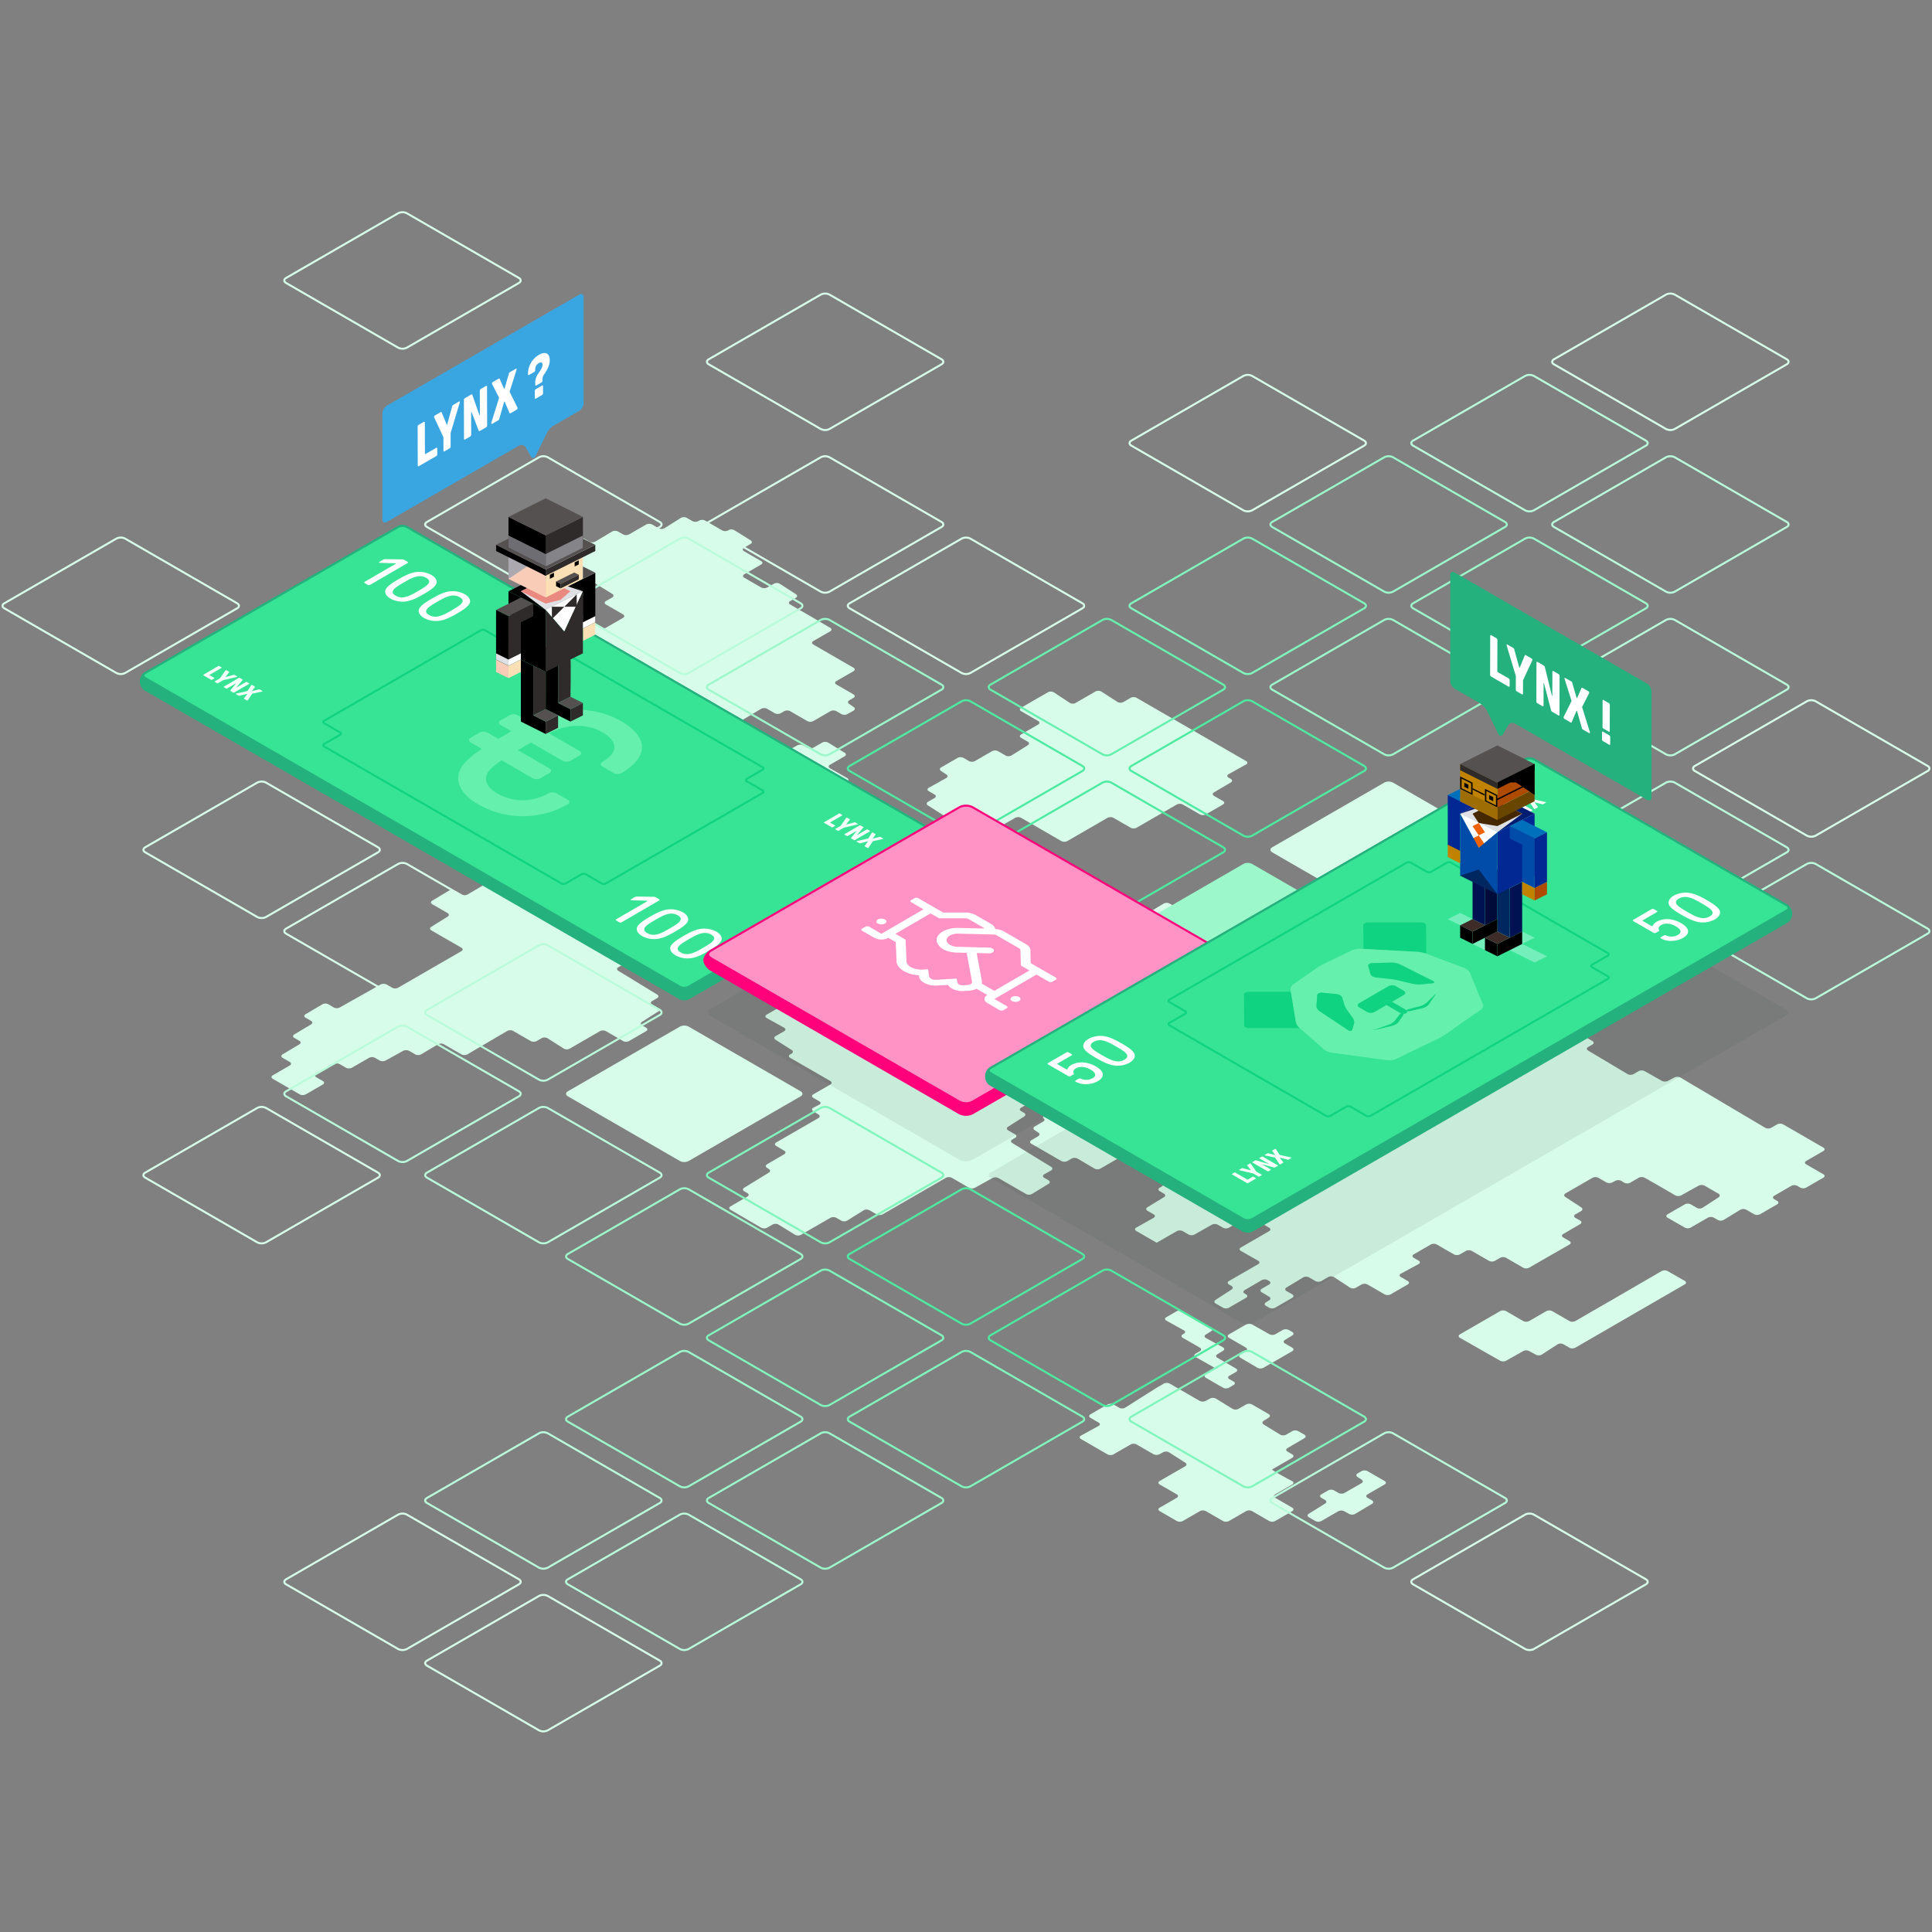 <?xml version="1.0" encoding="UTF-8"?> <svg xmlns="http://www.w3.org/2000/svg" viewBox="0 0 1920 1920"><rect x="0" y="0" width="1920" height="1920" fill="#808080" stroke="none"/><defs><style>.cls-1{fill:#d7fdea;}.cls-12,.cls-18,.cls-2,.cls-3,.cls-30,.cls-4,.cls-5,.cls-6,.cls-8{fill:none;stroke-miterlimit:10;}.cls-2{stroke:#9cf8ca;}.cls-18,.cls-2,.cls-3,.cls-30,.cls-4,.cls-5,.cls-6,.cls-8{stroke-width:2px;}.cls-3{stroke:#d7fdea;}.cls-4{stroke:#b9fbda;}.cls-5{stroke:#80f5bc;}.cls-6{stroke:#4deba1;}.cls-7{fill:#9cf8ca;}.cls-8{stroke:#66f0ae;}.cls-9{opacity:0.1;}.cls-10{fill:#3e454b;}.cls-11{fill:#24b17d;}.cls-12{stroke:#24b17d;stroke-width:2.008px;}.cls-13{fill:#37e495;}.cls-14{fill:#fff;}.cls-15{fill:#66f0ae;}.cls-16{fill:#f5fffa;}.cls-17{isolation:isolate;}.cls-18{stroke:#10d381;}.cls-19{fill:#2f2b2b;}.cls-20{fill:#555151;}.cls-21{fill:#dee0e3;}.cls-22{fill:#ea8980;}.cls-23{fill:#f9ccb7;}.cls-24{fill:#aba9af;}.cls-25{fill:#fbe0b5;}.cls-26{fill:#848489;}.cls-27{fill:#6e6e72;}.cls-28{fill:#39a6e2;}.cls-29{fill:#ff017b;}.cls-30{stroke:#ff017b;}.cls-31{fill:#ff93c6;}.cls-32{fill:#012893;}.cls-33{fill:#74efbb;}.cls-34{fill:#000b3a;}.cls-35{fill:#001251;}.cls-36{fill:#00275f;}.cls-37{fill:#001d74;}.cls-38{fill:#452700;}.cls-39{fill:#684600;}.cls-40{fill:#af4b00;}.cls-41{fill:#c18200;}.cls-42{fill:#ee6200;}.cls-43{fill:#004ca8;}.cls-44{fill:#9e6e04;}.cls-45{fill:#006fbc;}.cls-46{fill:#010000;}.cls-47{fill:#3d2c27;}.cls-48{fill:#10d381;}</style></defs><g id="Map"><path class="cls-1" d="M962.928,852.683c1.64.918,1.661,2.456.046,3.418L945.9,866.276a6.448,6.448,0,0,1-5.894.041l-17.819-10.288c-1.627-.939-1.63-2.482-.006-3.428l16.94-9.871a6.647,6.647,0,0,1,5.934-.051Z"></path><path class="cls-1" d="M848.205,693.506c1.627-.94,1.627-2.477,0-3.417l-17.03-9.831c-1.627-.94-1.627-2.478,0-3.417l17.031-9.835c1.627-.94,1.627-2.478,0-3.417l-17.031-9.833-5.919-3.417-17.031-9.833c-1.627-.94-1.627-2.477,0-3.417l16.825-9.714c1.628-.939,1.634-2.487.013-3.439l-16.851-9.9c-1.62-.953-4.278-2.5-5.9-3.44l-17.031-9.833c-1.628-.94-1.628-2.478,0-3.417l5.632-3.252c1.628-.94,1.669-2.545.092-3.567l-15.894-10.3a6.277,6.277,0,0,0-5.856-.2l-6.895,3.827a6.716,6.716,0,0,1-5.947-.049l-16.79-9.684c-1.628-.938-1.629-2.476,0-3.415l16.791-9.695c1.628-.939,1.628-2.477,0-3.417l-17.031-9.833c-1.627-.939-1.627-2.477,0-3.417l6.586-3.8c1.628-.94,1.654-2.522.059-3.516l-16.278-10.141a6.019,6.019,0,0,0-5.8,0l-.277.173a6.3,6.3,0,0,1-5.861.1l-17.057-9.822a6.578,6.578,0,0,0-5.921,0l-.869.5a6.562,6.562,0,0,1-5.918,0l-5.584-3.224a6.259,6.259,0,0,0-5.854.107L660.39,524.893a6.254,6.254,0,0,1-5.853.107l-6.479-3.74a6.562,6.562,0,0,0-5.918,0l-17.029,9.831a6.562,6.562,0,0,1-5.918,0l-5.026-2.9a6.43,6.43,0,0,0-5.891.047L591.6,538.215a6.43,6.43,0,0,1-5.891.046l-6.264-3.617a6.646,6.646,0,0,0-5.934-.026l-17.236,9.749c-1.636.925-1.643,2.451-.015,3.391l3.786,2.187c1.627.94,1.636,2.494.02,3.453l-16.75,9.945c-1.616.959-1.606,2.513.021,3.453l7,4.044,5.918,3.416,17.031,9.833a6.567,6.567,0,0,0,5.919,0l7-4.038a6.331,6.331,0,0,1,5.87.081l16.4,10.087c1.6.985,1.579,2.559-.049,3.5l-6.272,3.62c-1.627.94-1.627,2.478,0,3.418l17.031,9.834c1.627.94,1.627,2.478,0,3.417L602.16,623.84a6.564,6.564,0,0,1-5.919,0l-6.372-3.679a6.646,6.646,0,0,0-5.934-.027L520.3,656.1c-1.636.924-1.643,2.45-.016,3.389l7.11,4.105c1.628.94,1.628,2.478,0,3.417l-39.98,23.081-5.918,3.417-17.032,9.835c-1.627.94-1.627,2.477,0,3.417L481.5,716.59c1.627.939,1.627,2.477,0,3.417l-4.61,2.661c-1.628.94-1.68,2.562-.117,3.606l15.605,10.413c1.563,1.043,1.51,2.665-.117,3.605l-27.792,16.046c-1.628.939-1.628,2.477,0,3.417l5.492,3.171c1.628.939,1.653,2.52.057,3.512l-16.3,10.13c-1.6.991-1.571,2.572.056,3.511l4.78,2.76c1.628.94,1.628,2.477,0,3.417l-5.916,3.416c-1.628.939-1.646,2.508-.041,3.485l16.5,10.048c1.605.977,1.582,2.537-.052,3.466L464.4,809.31c-1.633.929-1.631,2.446,0,3.371l17.079,9.656c1.635.925,1.658,2.476.049,3.448l-4.613,2.785a2,2,0,0,0-.078,3.655l15.326,10.168a2.022,2.022,0,0,1-.061,3.683L487.362,849c-1.6.987-1.576,2.563.051,3.5L504.2,862.2c1.628.94,1.635,2.49.016,3.444l-16.82,9.921c-1.619.954-4.269,2.514-5.89,3.466l-16.86,9.9a6.5,6.5,0,0,1-5.9.022L452,885.057a6.411,6.411,0,0,0-5.886.054l-16.614,10c-1.61.97-1.6,2.532.032,3.471l15.291,8.829c1.627.94,1.654,2.521.059,3.515l-16.277,10.14c-1.6.994-1.569,2.576.058,3.516l29.879,17.25c1.628.94,1.628,2.478,0,3.417l-17.032,9.834L435.6,958.5l-17.03,9.832-5.918,3.417-17.032,9.833a6.562,6.562,0,0,1-5.918,0l-5.5-3.177a6.665,6.665,0,0,0-5.938-.034l-40.7,22.883a6.566,6.566,0,0,1-5.918-.067l-5.329-3.158a6.385,6.385,0,0,0-5.881,0l-16.809,9.924c-1.618.956-1.611,2.506.017,3.446l5.5,3.176c1.628.94,1.639,2.5.025,3.459l-16.7,9.966c-1.614.963-1.6,2.52.025,3.46l5.021,2.9c1.627.94,1.639,2.5.025,3.461l-16.691,9.973c-1.613.964-1.6,2.522.026,3.461l7.153,4.129c1.627.94,1.629,2.48,0,3.423l-16.984,9.853c-1.625.943-1.624,2.483,0,3.423l26.855,15.505a6.562,6.562,0,0,0,5.918,0l17.031-9.834c1.627-.94,1.627-2.477,0-3.417l-6.509-3.758c-1.628-.94-1.615-2.455.028-3.368l17.418-9.677a6.714,6.714,0,0,1,5.946.049l6.067,3.5a6.568,6.568,0,0,0,5.918,0l17.031-9.832a6.562,6.562,0,0,1,5.918,0l4.572,2.64a6.741,6.741,0,0,0,5.951.058l17.489-9.648a6.738,6.738,0,0,1,5.951.058l6.018,3.474a6.435,6.435,0,0,0,5.892-.044l16.692-9.972a6.435,6.435,0,0,1,5.892-.044l17.422,10.059a6.5,6.5,0,0,0,5.906-.022l39.617-23.262a6.5,6.5,0,0,1,5.906-.022l17.419,10.057a6.564,6.564,0,0,0,5.919,0l5.019-2.9a6.192,6.192,0,0,1,5.839.13l16.039,10.237a6.19,6.19,0,0,0,5.839.13l30.193-17.432a6.564,6.564,0,0,1,5.919,0l17.031,9.833a6.568,6.568,0,0,0,5.918,0l17.031-9.834c1.628-.94,1.628-2.477,0-3.417l-4.025-2.324c-1.628-.94-1.661-2.532-.074-3.539l18.983-12.045-8.966-5.176c-1.627-.94-1.627-2.477,0-3.417l5.059-2.92c1.628-.939,1.648-2.509.044-3.49L614.4,964.73c-1.6-.98-1.584-2.551.044-3.49l4.742-2.737c1.628-.939,1.628-2.477,0-3.416l-17.032-9.834c-1.627-.939-1.643-2.5-.035-3.476l16.57-10.022c1.608-.973,1.592-2.537-.036-3.477l-16.5-9.525c-1.628-.94-1.628-2.477,0-3.417l4.576-2.642c1.628-.94,1.677-2.557.109-3.594l-15.692-10.38c-1.567-1.037-1.518-2.654.11-3.594l4.979-2.875c1.628-.939,1.628-2.477,0-3.417l-40.548-23.41a6.2,6.2,0,0,0-5.842.126l-5.322,3.388a5.926,5.926,0,0,1-5.779.024l-16.244-10.155c-1.593-1-1.565-2.58.062-3.52,0,0,8.333-4.811,7.784-4.493s-20.027-11.477-20.027-11.477c-1.607-.974-1.591-2.539.036-3.479l17.031-9.833c1.628-.939,1.628-2.477,0-3.417l-39.98-23.082c-1.627-.94-1.627-2.477,0-3.417l39.98-23.082a6.562,6.562,0,0,1,5.918,0L562.1,789.625c1.627.94,1.584,2.4-.1,3.239l-5.643,2.826c-1.68.842-1.739,2.325-.13,3.3l27.628,16.683a6.824,6.824,0,0,0,5.963.2l6.341-3.263a7.005,7.005,0,0,1,6,.145l17.034,9.835c1.627.94,1.627,2.477,0,3.417L613,829.579c-1.627.939-1.644,2.5-.036,3.478l6.263,3.793a6.353,6.353,0,0,0,5.875.05L654.4,819.838a6.532,6.532,0,0,1,5.911-.011l4.782,2.762a6.488,6.488,0,0,0,5.9-.027l16.583-9.78a6.409,6.409,0,0,1,5.887,0l17.062,10.055a6.412,6.412,0,0,0,5.887,0l17.059-10.055a6.562,6.562,0,0,1,5.918-.054l17,9.612a6.789,6.789,0,0,0,5.961.022l6.6-3.668a6.883,6.883,0,0,1,5.978-.006l17.47,9.656a6.73,6.73,0,0,0,5.949-.055l3.953-2.282a6.562,6.562,0,0,1,5.918,0l6.533,3.771a6.331,6.331,0,0,0,5.87-.081l4.676-2.875a2,2,0,0,0,.049-3.655l-5.651-3.685c-1.574-1.026-1.53-2.635.1-3.575l28.407-16.4c1.627-.94,1.627-2.477,0-3.417l-17.032-9.834c-1.627-.94-1.627-2.478,0-3.417l10.754-6.209c1.627-.94,1.624-2.471-.008-3.4l-17.141-9.79c-1.632-.932-1.636-2.463-.008-3.4l14.643-8.454c1.627-.94,1.648-2.513.046-3.5l-16.429-10.075a6.344,6.344,0,0,0-5.872-.078l-8.935,5.159a6.568,6.568,0,0,1-5.918,0l-4.055-2.341a6.631,6.631,0,0,0-5.931-.023l-17.21,9.761c-1.634.927-1.64,2.454-.013,3.394l4.26,2.459c1.627.939,1.627,2.477,0,3.417l-17.031,9.832a6.564,6.564,0,0,1-5.919,0l-17.031-9.834c-1.627-.94-1.627-2.477,0-3.417l17.03-9.832c1.627-.94,1.627-2.477,0-3.417l-16.793-9.7c-1.627-.94-1.641-2.5-.031-3.47l6.395-3.848c1.61-.969,1.632-2.59.049-3.6l-6.731-4.3c-1.583-1.013-1.557-2.628.058-3.59l17.078-10.171a6.443,6.443,0,0,1,5.893-.037l7.614,4.406a6.554,6.554,0,0,0,5.917,0l3.5-2.023a6.565,6.565,0,0,1,5.918,0l17.031,9.833a6.562,6.562,0,0,0,5.918,0l17.03-9.832a6.568,6.568,0,0,1,5.918,0l4.978,2.874a6.668,6.668,0,0,0,5.938.035l6.1-3.425c1.638-.921,1.712-2.546.165-3.612l-4.458-3.07a1.993,1.993,0,0,1,.145-3.646Z"></path><path class="cls-1" d="M1021.384,737.076c1.628.94,1.656,2.525.064,3.522l-16.224,10.161a6.264,6.264,0,0,1-5.854.105l-7.551-4.36a6.564,6.564,0,0,0-5.919,0l-17.031,9.833a6.565,6.565,0,0,1-5.918,0l-5.423-3.13a6.56,6.56,0,0,0-5.917,0l-16.318,9.441c-1.626.941-1.668,2.549-.092,3.573l5.3,3.443c1.575,1.024,1.521,2.611-.12,3.526L923,782.882c-1.641.915-1.653,2.432-.025,3.372l5.789,3.342c1.628.94,1.63,2.482.006,3.426l-6.587,3.831c-1.625.945-1.656,2.543-.07,3.551l26.731,17a6.392,6.392,0,0,0,5.881.193l8.573-4.692a6.765,6.765,0,0,1,5.956.068l16.651,9.613a6.562,6.562,0,0,0,5.918,0l17.032-9.831a6.568,6.568,0,0,1,5.918,0l17.027,9.831,5.919,3.417,17.034,9.835a6.564,6.564,0,0,0,5.919,0l17.031-9.833,5.918-3.417,17.031-9.833a6.568,6.568,0,0,1,5.918,0l17.031,9.831a6.564,6.564,0,0,0,5.919,0l17.029-9.832,5.918-3.417,17.032-9.833a6.568,6.568,0,0,1,5.918,0l17.033,9.834a6.562,6.562,0,0,0,5.918,0L1215.4,799.5c1.627-.939,1.627-2.477,0-3.417l-8.963-5.174c-1.627-.94-1.635-2.49-.016-3.446l16.806-9.921c1.619-.955,1.611-2.506-.016-3.445l-2.329-1.345c-1.627-.939-1.615-2.455.027-3.369l17.41-9.68c1.643-.914,1.655-2.43.027-3.369l-108.827-62.832a6.568,6.568,0,0,0-5.918,0l-7.251,4.186a6.173,6.173,0,0,1-5.835-.136L1094.522,687.3a6.173,6.173,0,0,0-5.835-.137l-19.843,11.456a6.068,6.068,0,0,1-5.81-.175l-15.7-10.374a6.07,6.07,0,0,0-5.81-.176l-26.758,15.449c-1.627.94-1.627,2.477,0,3.417l17.03,9.831c1.628.939,1.628,2.477,0,3.416l-17.031,9.835c-1.628.94-1.627,2.478,0,3.417Z"></path><path class="cls-1" d="M1031.023,875.494c1.6.989,1.587,2.587-.025,3.553l-16.26,9.742a6.425,6.425,0,0,1-5.89.047l-6.4-3.7c-1.628-.94-1.631-2.483-.007-3.429l16.94-9.87a6.28,6.28,0,0,1,5.859.076Z"></path><path class="cls-1" d="M1060.667,892.253a6.568,6.568,0,0,0-5.918,0l-16.628,9.6c-1.627.939-1.662,2.533-.076,3.542l2.2,1.4a2.109,2.109,0,0,1,.075,3.781l-2.751,1.907a5.792,5.792,0,0,1-5.743.2l-17.078-10.171a6.486,6.486,0,0,0-5.9-.051l-8.234,4.711c-1.631.934-1.634,2.466-.007,3.406l31.2,18.013a6.562,6.562,0,0,0,5.918,0l17.031-9.833,5.919-3.417L1077.7,905.5c1.628-.94,1.628-2.477,0-3.417Z"></path><path class="cls-1" d="M1106.539,915.753c-1.613.964-4.276,2.5-5.917,3.416l-16.98,9.463c-1.642.915-1.653,2.433-.026,3.372l5.557,3.208c1.627.94,1.674,2.553.1,3.586l-5.765,3.79c-1.57,1.032-1.518,2.636.117,3.564l17.006,9.657a6.6,6.6,0,0,0,5.925-.03L1158,925.87a6.835,6.835,0,0,1,5.968-.108l5.471,2.922c1.658.885,1.683,2.378.055,3.318l-17.031,9.835c-1.628.94-1.63,2.482-.006,3.428l16.942,9.867c1.624.946,1.622,2.488-.006,3.428l-16.93,9.776a6.562,6.562,0,0,1-5.918,0l-16.933-9.776a6.6,6.6,0,0,0-5.925-.011l-17.116,9.8a6.6,6.6,0,0,1-5.925-.011l-39.579-22.853a6.815,6.815,0,0,0-5.965-.085l-6.486,3.5a6.524,6.524,0,0,1-5.907-.181l-5.05-3.142a6.041,6.041,0,0,0-5.806,0l-5.065,3.14a6.3,6.3,0,0,1-5.864.093L991.818,932a6.564,6.564,0,0,0-5.919,0l-7.575,4.374c-1.628.939-1.67,2.545-.094,3.569l7.764,5.041a2,2,0,0,1-.041,3.656l-10.78,6.66a6.417,6.417,0,0,1-5.887.123l-32.437-18.212a6.65,6.65,0,0,0-5.934.042l-30.8,17.879c-1.625.944-1.623,2.484,0,3.424L940,981.586a6.562,6.562,0,0,0,5.918,0L973.445,965.7a6.361,6.361,0,0,1,5.876.07l16.486,10.053c1.605.978,1.586,2.548-.041,3.488l-3.945,2.279c-1.627.941-1.627,2.479,0,3.418l9.423,5.441c1.628.939,1.625,2.472-.006,3.406l-2.169,1.243c-1.631.934-1.618,2.439.029,3.345l1.835,1.009c1.647.906,1.662,2.416.035,3.356l-9.151,5.283c-1.627.939-1.627,2.477,0,3.417l4.71,2.719a6.505,6.505,0,0,0,5.907-.02l16.876-9.9c1.621-.951,1.616-2.5-.011-3.437l-4.532-2.616c-1.627-.939-1.627-2.477,0-3.416L1031.8,985a6.564,6.564,0,0,1,5.919,0l7.167,4.138c1.627.94,1.635,2.491.017,3.446l-6.8,4.016c-1.618.956-1.65,2.571-.071,3.59l2.759,1.779a1.992,1.992,0,0,1-.035,3.648l-14.534,8.984c-1.6.988-1.583,2.579.035,3.535l16.8,9.927a6.478,6.478,0,0,0,5.9.03l5.348-3.087a6.938,6.938,0,0,1,5.987-.125l3.435,1.8c1.665.87,1.749,2.436.185,3.479l-15.612,10.413c-1.564,1.043-1.511,2.665.116,3.605l29.285,16.907c1.628.94,1.628,2.477,0,3.417l-17.031,9.83a6.552,6.552,0,0,1-5.916-.006l-16.988-9.847c-1.626-.943-1.624-2.483,0-3.422l2.969-1.714c1.628-.94,1.627-2.476,0-3.414l-71.862-41.382c-1.628-.938-1.679-2.555-.112-3.593l7.448-4.933c1.566-1.038,1.517-2.656-.111-3.6l-15.7-9.061a6.41,6.41,0,0,0-5.887.053l-8.625,5.188a6.323,6.323,0,0,1-5.869.022l-31.393-18.572a6.472,6.472,0,0,0-5.9-.031l-2.706,1.561a6.467,6.467,0,0,1-5.9-.032l-17.069-10.107a6.606,6.606,0,0,0-5.925-.078l-16.979,9.457a6.942,6.942,0,0,1-5.989.034l-16.941-9.186a6.8,6.8,0,0,0-5.963.08l-17.032,9.833a6.564,6.564,0,0,1-5.919,0l-6.1-3.521a6.421,6.421,0,0,0-5.888.05l-16.64,9.99c-1.611.967-1.6,2.527.029,3.467l5.652,3.263c1.627.939,1.627,2.477,0,3.416l-17.476,10.09c-1.628.94-1.615,2.455.028,3.368l17.416,9.674c1.643.913,1.656,2.428.028,3.368l-8.608,4.97c-1.627.939-1.661,2.532-.074,3.538l16.1,10.214c1.587,1.006,1.554,2.6-.073,3.538l-1.426.824c-1.628.939-1.628,2.477,0,3.417l39.982,23.08c1.628.939,1.628,2.477,0,3.416l-17.037,9.837c-1.628.94-1.627,2.477,0,3.416l6.075,3.5c1.628.94,1.594,2.415-.075,3.278l-5.92,3.064c-1.669.864-1.736,2.393-.148,3.4l5.277,3.339c1.589,1,1.556,2.6-.071,3.536l-5.134,2.964-5.918,3.416-30.917,17.851c-1.628.939-1.638,2.493-.022,3.453l8.011,4.758c1.616.96,1.612,2.524-.009,3.475l-17.056,10.01c-1.621.951-1.642,2.543-.047,3.537l1.847,1.152c1.595.995,1.589,2.613-.012,3.6l-24.535,15.059c-1.6.983-1.58,2.557.047,3.5l3.154,1.821c1.628.94,1.628,2.478,0,3.419l-16.773,9.7c-1.627.94-1.631,2.486-.009,3.435l30.43,17.8a6.516,6.516,0,0,0,5.909.017l5.5-3.174a6.328,6.328,0,0,1,5.87.082l16.4,10.088a6.328,6.328,0,0,0,5.87.082l6.343-3.662,5.918-3.417,17.031-9.833a6.564,6.564,0,0,1,5.919,0l4.925,2.844a6.263,6.263,0,0,0,5.855-.106l16.225-10.162a6.264,6.264,0,0,1,5.855-.106l7.123,4.113a6.562,6.562,0,0,0,5.918,0L894.1,1197l5.918-3.417,17.032-9.833,5.919-3.417L940,1170.5a6.562,6.562,0,0,1,5.918,0l17.033,9.834a6.708,6.708,0,0,0,5.946.049l17.414-9.676a6.714,6.714,0,0,1,5.946.049l16.588,9.578,5.919,3.416,4.915,2.838a6.373,6.373,0,0,0,5.879-.066l16.52-10.041c1.606-.977,1.589-2.544-.039-3.484l-4.324-2.5c-1.627-.94-1.627-2.478,0-3.418l6.887-3.976c1.628-.939,1.648-2.511.045-3.493l-38.712-23.713c-1.6-.982-1.582-2.554.046-3.493l2.867-1.656c1.627-.939,1.627-2.477,0-3.417l-6.989-4.036c-1.628-.939-1.662-2.534-.077-3.544l16.054-10.228c1.585-1.01,1.55-2.606-.077-3.546l-2.993-1.729c-1.628-.94-1.627-2.478,0-3.418l8.573-4.95c1.628-.939,1.627-2.475,0-3.413l-8.569-4.934c-1.629-.937-1.633-2.48-.011-3.428l7.36-4.3a6.447,6.447,0,0,1,5.895.008l26.748,15.726c1.62.953,1.608,2.491-.026,3.419l-16.806,9.543c-1.635.928-1.941,2.327-.681,3.108s.959,2.189-.668,3.129l-8.255,4.766c-1.628.94-1.677,2.557-.11,3.594l3.693,2.444c1.567,1.037,1.521,2.66-.1,3.608l-6.9,4.026c-1.623.947-1.62,2.491.008,3.43l29.831,17.224a6.571,6.571,0,0,0,5.919,0l4.268-2.465a6.491,6.491,0,0,1,5.9.026l16.834,9.914a6.49,6.49,0,0,0,5.9.026l7.07-4.082,5.918-3.417,11.386-6.573c1.627-.94,1.616-2.458-.025-3.375l-11.335-6.328c-1.641-.916-1.622-2.381.041-3.255l.163-.085c1.664-.874,1.694-2.358.066-3.3l-23.243-13.42c-1.627-.939-1.627-2.477,0-3.417l17.03-9.835a6.565,6.565,0,0,1,5.918,0l17.031,9.833c1.628.94,1.628,2.477,0,3.417l-2.492,1.439c-1.627.94-1.638,2.5-.024,3.459l16.707,9.966c1.614.962,1.6,2.519-.024,3.458l-8.248,4.762c-1.628.94-1.628,2.478,0,3.417l16.721,9.654c1.627.94,1.642,2.5.033,3.473l-8.112,4.892c-1.609.97-1.608,2.556,0,3.524l16.638,9.99c1.611.968,1.6,2.528-.03,3.468l-2.307,1.332c-1.628.94-1.628,2.477,0,3.417l4.3,2.482c1.628.939,1.645,2.507.039,3.483l-16.517,10.039c-1.606.976-1.589,2.543.039,3.483l6.225,3.594c1.627.939,1.619,2.463-.018,3.385l-17.282,9.733c-1.637.922-1.645,2.445-.018,3.385l20.278,11.707,19.989-11.541a6.567,6.567,0,0,1,5.919,0l5.777,3.334a6.634,6.634,0,0,0,5.931.022l17.2-9.76a6.627,6.627,0,0,1,5.931.022l5.135,2.964a6.562,6.562,0,0,0,5.918,0l17.033-9.833a6.562,6.562,0,0,1,5.918,0l17.031,9.833c1.628.94,1.628,2.477,0,3.417l-28.151,16.255c-1.628.939-1.621,2.466.014,3.392l17.228,9.753c1.635.926,1.642,2.452.014,3.392l-29.085,16.792c-1.628.94-1.627,2.477,0,3.416l2.532,1.462c1.627.939,1.668,2.543.091,3.565l-15.9,10.294c-1.578,1.022-1.537,2.626.091,3.566l7.268,4.2a6.562,6.562,0,0,0,5.918,0l17.031-9.834c1.627-.94,1.627-2.477,0-3.417l-1.393-.8c-1.628-.94-1.632-2.485-.01-3.434l16.9-9.888a6.519,6.519,0,0,1,5.909-.017l1.543.892c1.628.939,1.628,2.477,0,3.417l-7.393,4.269c-1.628.94-1.64,2.5-.028,3.465l7.449,4.461c1.612.965,1.62,2.559.018,3.541l-3.282,2.012c-1.6.982-1.582,2.554.045,3.494l3.193,1.843a6.564,6.564,0,0,0,5.919,0l17.031-9.834c1.628-.94,1.628-2.477,0-3.417l-5.741-3.315c-1.628-.94-1.645-2.506-.038-3.481L1295,1269.5a6.384,6.384,0,0,1,5.88-.064l6.309,3.643a6.568,6.568,0,0,0,5.918,0l6.9-3.981a6.1,6.1,0,0,1,5.816.164l15.778,10.342a6.1,6.1,0,0,0,5.816.164l5.673-3.275a6.562,6.562,0,0,1,5.918,0l17.033,9.834a6.562,6.562,0,0,0,5.918,0l17.031-9.835c1.628-.939,1.628-2.477,0-3.417l-6.893-3.98c-1.628-.939-1.607-2.44.046-3.335l17.674-9.569c1.653-.894,1.673-2.395.046-3.335L1404.9,1250c-1.628-.939-1.628-2.477,0-3.417l17.032-9.834a6.571,6.571,0,0,1,5.919,0l17.032,9.834a6.564,6.564,0,0,0,5.919,0l5.94-3.43a6.562,6.562,0,0,1,5.918,0l17.02,9.839a6.562,6.562,0,0,0,5.918,0l5.183-2.993a6.571,6.571,0,0,1,5.919,0l17.028,9.832a6.568,6.568,0,0,0,5.918,0l17.034-9.833c1.628-.939,4.294-2.472,5.925-3.406l17.119-9.8c1.631-.934,1.633-2.466.006-3.406l-6.257-3.612c-1.627-.94-1.63-2.483-.007-3.429l16.935-9.87c1.623-.947,1.62-2.49-.007-3.43l-4.846-2.8c-1.628-.94-1.628-2.478,0-3.417l5.8-3.351c1.628-.94,1.673-2.551.1-3.58l-15.793-10.339c-1.572-1.029-1.527-2.64.1-3.58l26.82-15.485a6.568,6.568,0,0,1,5.918,0l7.777,4.49a6.9,6.9,0,0,0,5.981.113l3.21-1.7a6.591,6.591,0,0,1,5.919.215l2.717,1.7a6.276,6.276,0,0,0,5.857.1l8.609-4.971a6.613,6.613,0,0,1,5.927-.015l17.019,9.706c1.632.931,4.293,2.473,5.913,3.426l7.342,4.323a6.631,6.631,0,0,0,5.931.072l17.395-9.676a6.705,6.705,0,0,1,5.945.048l13.8,7.966c1.627.94,1.672,2.55.1,3.578l-15.807,10.333a6.107,6.107,0,0,1-5.819.161l-6.061-3.5a6.565,6.565,0,0,0-5.918,0l-17.121,9.883c-1.628.94-1.625,2.473.006,3.407l17.11,9.8a6.594,6.594,0,0,0,5.924-.01l17.03-9.832a6.562,6.562,0,0,1,5.918,0l3.923,2.265a6.364,6.364,0,0,0,5.876-.07l16.494-10.052a6.363,6.363,0,0,1,5.877-.07l7.81,4.507a6.567,6.567,0,0,0,5.919,0l17.03-9.832c1.628-.94,1.628-2.478,0-3.417l-2.923-1.688c-1.628-.94-1.629-2.48,0-3.423l16.987-9.849a6.55,6.55,0,0,1,5.915,0l2.972,1.716a6.564,6.564,0,0,0,5.919,0l17.031-9.833c1.628-.94,1.628-2.478,0-3.417L1795,1157.12c-1.627-.939-1.627-2.477,0-3.416l17.028-9.832c1.628-.939,1.628-2.477,0-3.417l-39.976-23.084a6.567,6.567,0,0,0-5.919,0l-5.972,3.449a6.47,6.47,0,0,1-5.9-.034l-84.235-49.9a6.781,6.781,0,0,0-5.958-.14l-6.541,3.471a6.974,6.974,0,0,1-5.994-.078l-17.121-9.665a6.652,6.652,0,0,0-5.935.028l-5.112,2.952a6.445,6.445,0,0,1-5.894-.041l-39.291-23.425c-1.614-.963-1.6-2.519.024-3.458l4.376-2.527c1.627-.939,1.627-2.477,0-3.417l-17.357-10.021a6.319,6.319,0,0,0-5.867.087l-3.5,2.161a6.152,6.152,0,0,1-5.832.029l-16.582-10.014c-1.608-.972-1.593-2.536.035-3.475l25.825-14.911c1.628-.939,1.637-2.493.022-3.453l-16.749-9.95a6.457,6.457,0,0,0-5.9-.037l-4.823,2.786a6.316,6.316,0,0,1-5.867-.085l-16.369-10.1a6.316,6.316,0,0,0-5.867-.086l-7.054,4.073a6.46,6.46,0,0,1-5.9-.037L1473.733,971.4a6.352,6.352,0,0,0-5.875,0l-17.075,10.148a6.458,6.458,0,0,1-5.9.038l-17.032-9.834a6.568,6.568,0,0,0-5.918,0l-39.98,23.083a6.568,6.568,0,0,1-5.918,0l-17.309-9.993-5.918-3.417-16.753-9.673a6.567,6.567,0,0,0-5.919,0l-7.231,4.176a6.391,6.391,0,0,1-5.882-.062l-16.553-10.029a6.385,6.385,0,0,0-5.882-.062l-4.433,2.56a6.583,6.583,0,0,1-5.922,0l-17.023-9.786a6.6,6.6,0,0,0-5.925,0l-17.024,9.786a6.583,6.583,0,0,1-5.922-.006L1209.187,951.5c-1.628-.94-1.632-2.484-.008-3.431l6.223-3.631a6.542,6.542,0,0,1,5.913-.02l17.025,9.786a6.6,6.6,0,0,0,5.925,0l17.024-9.786c1.629-.936,1.63-2.47,0-3.409l-27.817-16.031c-1.628-.938-1.629-2.475,0-3.415l4.869-2.811c1.628-.94,1.628-2.477,0-3.417l-39.979-23.082a6.562,6.562,0,0,0-5.918,0l-17.032,9.833a6.562,6.562,0,0,1-5.918,0l-7.207-4.161a6.4,6.4,0,0,0-5.883.06l-16.567,10.02a6.393,6.393,0,0,1-5.883.06l-4.44-2.564a6.44,6.44,0,0,0-5.893.044Z"></path><path class="cls-1" d="M1175.413,1303a6.568,6.568,0,0,0-5.918,0l-10.445,6.031c-1.627.939-1.615,2.456.027,3.369l17.406,9.679c1.642.913,1.655,2.429.027,3.369l-1.1.633c-1.627.94-1.627,2.477,0,3.417l17.031,9.834c1.628.939,1.628,2.477,0,3.417l-4.3,2.481c-1.627.94-1.619,2.463.019,3.384l17.286,9.726c1.638.922,1.647,2.445.019,3.385l-7.109,4.107c-1.627.94-1.627,2.478,0,3.417l17.029,9.832a6.564,6.564,0,0,0,5.919,0l4.671-2.7c1.628-.94,1.623-2.469-.01-3.4l-4.243-2.416c-1.633-.93-1.633-2.451,0-3.381l6.58-3.745c1.634-.93,1.638-2.459.011-3.4l-18.487-10.673c-1.628-.94-1.65-2.515-.05-3.5l5.661-3.488c1.6-.986,1.558-2.527-.093-3.424l-16.945-9.212c-1.652-.9-1.7-2.455-.116-3.46l5.441-3.445c1.588-1,1.556-2.6-.072-3.536Z"></path><path class="cls-1" d="M1244.28,1316.216a6.659,6.659,0,0,0-5.937.032l-17.031,9.833c-1.628.939-1.627,2.477,0,3.416l16.661,9.617c1.627.94,1.65,2.515.049,3.5l-5.285,3.255c-1.6.985-1.583,2.569.039,3.519l16.886,9.893a6.511,6.511,0,0,0,5.907.019l5.723-3.305,5.919-3.417,17.028-9.831c1.628-.939,1.628-2.477,0-3.417l-7.292-4.21c-1.628-.94-1.647-2.511-.044-3.492l7.38-4.514c1.6-.981,1.57-2.53-.072-3.443l-3.553-1.974a6.708,6.708,0,0,0-5.946.049l-7.219,4.168a6.657,6.657,0,0,1-5.936.031Z"></path><path class="cls-1" d="M1244.261,1395.747a6.562,6.562,0,0,0-5.918,0l-7.594,4.385a6.346,6.346,0,0,1-5.873-.078l-16.436-10.076a6.563,6.563,0,0,0-5.916-.155l-4.426,2.4a6.8,6.8,0,0,1-5.961-.077l-29.668-17.129a6.536,6.536,0,0,0-5.913.009l-4.1,2.38c-1.625.945-4.254,2.538-5.843,3.542l-28.474,17.986a6.23,6.23,0,0,1-5.848.116l-5.729-3.307a6.562,6.562,0,0,0-5.918,0l-17.031,9.833c-1.627.939-1.627,2.477,0,3.416l8.21,4.739c1.627.939,1.61,2.446-.038,3.349l-17.564,9.618c-1.649.9-1.666,2.41-.038,3.349l26.461,15.277a6.565,6.565,0,0,0,5.918,0l17.032-9.833a6.568,6.568,0,0,1,5.918,0l16.735,9.662a6.778,6.778,0,0,0,5.959.072l3.774-2.06a6.391,6.391,0,0,1,5.879.2l16.064,10.254c1.584,1.011,1.548,2.607-.079,3.547l-25.385,14.656c-1.628.94-1.628,2.477,0,3.417l17.032,9.834c1.628.939,1.628,2.477,0,3.417l-17.028,9.831c-1.627.939-1.627,2.477,0,3.417l17.033,9.833a6.562,6.562,0,0,0,5.918,0l17.027-9.83a6.564,6.564,0,0,1,5.919,0l17.031,9.832a6.568,6.568,0,0,0,5.918,0l17.031-9.835a6.565,6.565,0,0,1,5.918,0l17.031,9.834a6.571,6.571,0,0,0,5.919,0l17.031-9.832c1.627-.939,1.627-2.477,0-3.417l-17.031-9.834c-1.628-.94-1.628-2.477,0-3.417l17.031-9.831c1.627-.94,1.6-2.422-.068-3.294,0,0-21.041-11.018-19.923-11.663l19.991-11.542c1.627-.939,1.627-2.477,0-3.417l-4.79-2.767c-1.627-.94-1.631-2.485-.009-3.433l16.907-9.881c1.622-.949,1.618-2.493-.009-3.433l-6.182-3.569a6.562,6.562,0,0,0-5.918,0l-6.138,3.543a6.341,6.341,0,0,1-5.872-.077l-16.436-10.077c-1.6-.982-1.614-2.607-.026-3.612l5.075-3.208c1.589-1.005,1.557-2.6-.071-3.535Z"></path><path class="cls-1" d="M1307.19,1511.578a6.568,6.568,0,0,0,5.918,0l16.8-9.7a6.733,6.733,0,0,1,5.95-.055l4.979,2.751a6.611,6.611,0,0,0,5.926-.1l16.722-9.961c1.614-.961,1.6-2.517-.024-3.457l-4.449-2.569c-1.628-.939-1.628-2.477,0-3.417l17.028-9.831c1.627-.94,1.627-2.478,0-3.417L1359.008,1462a6.564,6.564,0,0,0-5.919,0l-3.9,2.253c-1.628.94-1.665,2.538-.083,3.553l4.07,2.611c1.582,1.015,1.542,2.61-.088,3.545l-17.022,9.769a6.5,6.5,0,0,1-5.905-.039l-4.292-2.538a6.478,6.478,0,0,0-5.9-.031l-6.857,3.959c-1.628.94-1.628,2.477,0,3.417l3.8,2.191c1.627.94,1.652,2.519.055,3.51l-16.317,10.124c-1.6.991-1.572,2.57.055,3.51Z"></path><path class="cls-1" d="M1450.815,1329.479c-1.632-.93-1.637-2.46-.009-3.4L1490.784,1303a6.562,6.562,0,0,1,5.918,0l17.032,9.832a6.562,6.562,0,0,0,5.918,0l17.032-9.831a6.562,6.562,0,0,1,5.918,0l17.029,9.831a6.562,6.562,0,0,0,5.918,0l39.982-23.083c1.627-.94,4.288-2.481,5.914-3.425l39.853-23.145a6.579,6.579,0,0,1,5.92-.018l17.114,9.8c1.631.934,1.634,2.468.008,3.409l-108.81,62.947a6.557,6.557,0,0,1-5.917,0l-5.971-3.447a6.132,6.132,0,0,0-5.825.152l-15.528,10.082a6.332,6.332,0,0,1-5.867.227l-6.726-3.662a6.894,6.894,0,0,0-5.98.04l-16.993,9.553a6.716,6.716,0,0,1-5.947-.017Z"></path></g><g id="_S_Tile_Grid_copy_2" data-name="[S] Tile Grid copy 2"><path class="cls-2" d="M564.33,766.2c-2.381-1.375-2.381-3.625,0-5L675.67,696.92a9.606,9.606,0,0,1,8.66,0L795.67,761.2c2.381,1.375,2.381,3.625,0,5L684.33,830.484a9.606,9.606,0,0,1-8.66,0Z"></path><path class="cls-3" d="M424.33,685.372c-2.381-1.375-2.381-3.625,0-5L535.67,616.09a9.606,9.606,0,0,1,8.66,0l111.34,64.282c2.381,1.375,2.381,3.625,0,5L544.33,749.655a9.606,9.606,0,0,1-8.66,0Z"></path><path class="cls-4" d="M844.33,927.86c-2.381-1.375-2.381-3.625,0-5l111.34-64.282a9.606,9.606,0,0,1,8.66,0l111.34,64.282c2.381,1.375,2.381,3.625,0,5L964.33,992.142a9.606,9.606,0,0,1-8.66,0Z"></path><path class="cls-4" d="M984.33,1008.689c-2.381-1.375-2.381-3.625,0-5l111.34-64.282a9.606,9.606,0,0,1,8.66,0l111.34,64.282c2.381,1.375,2.381,3.625,0,5l-111.34,64.282a9.606,9.606,0,0,1-8.66,0Z"></path><path class="cls-3" d="M1124.33,1089.518c-2.381-1.375-2.381-3.625,0-5l111.34-64.282a9.606,9.606,0,0,1,8.66,0l111.34,64.282c2.381,1.375,2.381,3.625,0,5L1244.33,1153.8a9.606,9.606,0,0,1-8.66,0Z"></path><path class="cls-3" d="M4.33,604.543c-2.381-1.375-2.381-3.625,0-5l111.34-64.282a9.606,9.606,0,0,1,8.66,0l111.34,64.282c2.381,1.375,2.381,3.625,0,5L124.33,668.825a9.606,9.606,0,0,1-8.66,0Z"></path><path class="cls-3" d="M284.33,927.86c-2.381-1.375-2.381-3.625,0-5l111.34-64.282a9.606,9.606,0,0,1,8.66,0L515.67,922.86c2.381,1.375,2.381,3.625,0,5L404.33,992.142a9.606,9.606,0,0,1-8.66,0Z"></path><path class="cls-3" d="M144.33,847.031c-2.381-1.375-2.381-3.625,0-5l111.34-64.282a9.606,9.606,0,0,1,8.66,0l111.34,64.282c2.381,1.375,2.381,3.625,0,5L264.33,911.313a9.606,9.606,0,0,1-8.66,0Z"></path><path class="cls-4" d="M424.33,1008.689c-2.381-1.375-2.381-3.625,0-5l111.34-64.282a9.606,9.606,0,0,1,8.66,0l111.34,64.282c2.381,1.375,2.381,3.625,0,5l-111.34,64.282a9.606,9.606,0,0,1-8.66,0Z"></path><path class="cls-1" d="M564.33,1089.518c-2.381-1.375-2.381-3.625,0-5l111.34-64.282a9.606,9.606,0,0,1,8.66,0l111.34,64.282c2.381,1.375,2.381,3.625,0,5L684.33,1153.8a9.606,9.606,0,0,1-8.66,0Z"></path><path class="cls-5" d="M704.33,1170.347c-2.381-1.375-2.381-3.625,0-5l111.34-64.282a9.606,9.606,0,0,1,8.66,0l111.34,64.282c2.381,1.375,2.381,3.625,0,5l-111.34,64.282a9.606,9.606,0,0,1-8.66,0Z"></path><path class="cls-6" d="M844.33,1251.176c-2.381-1.375-2.381-3.625,0-5l111.34-64.282a9.606,9.606,0,0,1,8.66,0l111.34,64.282c2.381,1.375,2.381,3.625,0,5l-111.34,64.282a9.606,9.606,0,0,1-8.66,0Z"></path><path class="cls-6" d="M984.33,1332.005c-2.381-1.375-2.381-3.625,0-5l111.34-64.282a9.606,9.606,0,0,1,8.66,0l111.34,64.282c2.381,1.375,2.381,3.625,0,5l-111.34,64.282a9.606,9.606,0,0,1-8.66,0Z"></path><path class="cls-5" d="M1124.33,1412.834c-2.381-1.375-2.381-3.625,0-5l111.34-64.282a9.606,9.606,0,0,1,8.66,0l111.34,64.282c2.381,1.375,2.381,3.625,0,5l-111.34,64.282a9.606,9.606,0,0,1-8.66,0Z"></path><path class="cls-4" d="M1264.33,1493.663c-2.381-1.375-2.381-3.625,0-5l111.34-64.282a9.606,9.606,0,0,1,8.66,0l111.34,64.282c2.381,1.375,2.381,3.625,0,5l-111.34,64.282a9.606,9.606,0,0,1-8.66,0Z"></path><path class="cls-3" d="M1404.33,1574.491c-2.381-1.375-2.381-3.625,0-5l111.34-64.281a9.606,9.606,0,0,1,8.66,0l111.34,64.281c2.381,1.375,2.381,3.625,0,5l-111.34,64.283a9.606,9.606,0,0,1-8.66,0Z"></path><path class="cls-4" d="M284.33,1089.518c-2.381-1.375-2.381-3.625,0-5l111.34-64.282a9.606,9.606,0,0,1,8.66,0l111.34,64.282c2.381,1.375,2.381,3.625,0,5L404.33,1153.8a9.606,9.606,0,0,1-8.66,0Z"></path><path class="cls-4" d="M424.33,1170.347c-2.381-1.375-2.381-3.625,0-5l111.34-64.282a9.606,9.606,0,0,1,8.66,0l111.34,64.282c2.381,1.375,2.381,3.625,0,5l-111.34,64.282a9.606,9.606,0,0,1-8.66,0Z"></path><path class="cls-2" d="M564.33,1251.176c-2.381-1.375-2.381-3.625,0-5l111.34-64.282a9.606,9.606,0,0,1,8.66,0l111.34,64.282c2.381,1.375,2.381,3.625,0,5l-111.34,64.282a9.606,9.606,0,0,1-8.66,0Z"></path><path class="cls-5" d="M704.33,1332.005c-2.381-1.375-2.381-3.625,0-5l111.34-64.282a9.606,9.606,0,0,1,8.66,0l111.34,64.282c2.381,1.375,2.381,3.625,0,5l-111.34,64.282a9.606,9.606,0,0,1-8.66,0Z"></path><path class="cls-5" d="M844.33,1412.834c-2.381-1.375-2.381-3.625,0-5l111.34-64.282a9.606,9.606,0,0,1,8.66,0l111.34,64.282c2.381,1.375,2.381,3.625,0,5l-111.34,64.282a9.606,9.606,0,0,1-8.66,0Z"></path><path class="cls-3" d="M144.33,1170.347c-2.381-1.375-2.381-3.625,0-5l111.34-64.282a9.606,9.606,0,0,1,8.66,0l111.34,64.282c2.381,1.375,2.381,3.625,0,5l-111.34,64.282a9.606,9.606,0,0,1-8.66,0Z"></path><path class="cls-2" d="M564.33,1412.834c-2.381-1.375-2.381-3.625,0-5l111.34-64.282a9.606,9.606,0,0,1,8.66,0l111.34,64.282c2.381,1.375,2.381,3.625,0,5l-111.34,64.282a9.606,9.606,0,0,1-8.66,0Z"></path><path class="cls-2" d="M704.33,1493.663c-2.381-1.375-2.381-3.625,0-5l111.34-64.282a9.606,9.606,0,0,1,8.66,0l111.34,64.282c2.381,1.375,2.381,3.625,0,5l-111.34,64.282a9.606,9.606,0,0,1-8.66,0Z"></path><path class="cls-4" d="M424.33,1493.663c-2.381-1.375-2.381-3.625,0-5l111.34-64.282a9.606,9.606,0,0,1,8.66,0l111.34,64.282c2.381,1.375,2.381,3.625,0,5l-111.34,64.282a9.606,9.606,0,0,1-8.66,0Z"></path><path class="cls-4" d="M564.33,1574.492c-2.381-1.375-2.381-3.625,0-5l111.34-64.282a9.606,9.606,0,0,1,8.66,0l111.34,64.282c2.381,1.375,2.381,3.625,0,5l-111.34,64.282a9.606,9.606,0,0,1-8.66,0Z"></path><path class="cls-3" d="M284.33,1574.492c-2.381-1.375-2.381-3.625,0-5l111.34-64.282a9.606,9.606,0,0,1,8.66,0l111.34,64.282c2.381,1.375,2.381,3.625,0,5l-111.34,64.282a9.606,9.606,0,0,1-8.66,0Z"></path><path class="cls-3" d="M424.33,1655.321c-2.381-1.375-2.381-3.625,0-5l111.34-64.282a9.606,9.606,0,0,1,8.66,0l111.34,64.282c2.381,1.375,2.381,3.625,0,5L544.33,1719.6a9.606,9.606,0,0,1-8.66,0Z"></path><path class="cls-2" d="M704.33,685.372c-2.381-1.375-2.381-3.625,0-5L815.67,616.09a9.606,9.606,0,0,1,8.66,0l111.34,64.282c2.381,1.375,2.381,3.625,0,5L824.33,749.654a9.606,9.606,0,0,1-8.66,0Z"></path><path class="cls-4" d="M564.33,604.543c-2.381-1.375-2.381-3.625,0-5l111.34-64.282a9.606,9.606,0,0,1,8.66,0l111.34,64.282c2.381,1.375,2.381,3.625,0,5L684.33,668.825a9.606,9.606,0,0,1-8.66,0Z"></path><path class="cls-3" d="M424.33,523.714c-2.381-1.375-2.381-3.625,0-5l111.34-64.282a9.606,9.606,0,0,1,8.66,0l111.34,64.282c2.381,1.375,2.381,3.625,0,5L544.33,588a9.606,9.606,0,0,1-8.66,0Z"></path><path class="cls-6" d="M844.33,766.2c-2.381-1.375-2.381-3.625,0-5l111.34-64.282a9.606,9.606,0,0,1,8.66,0L1075.67,761.2c2.381,1.375,2.381,3.625,0,5L964.33,830.483a9.606,9.606,0,0,1-8.66,0Z"></path><path class="cls-6" d="M984.33,847.03c-2.381-1.375-2.381-3.625,0-5l111.34-64.282a9.606,9.606,0,0,1,8.66,0l111.34,64.282c2.381,1.375,2.381,3.625,0,5l-111.34,64.282a9.606,9.606,0,0,1-8.66,0Z"></path><path class="cls-7" d="M1124.33,927.86c-2.381-1.375-2.381-3.625,0-5l111.34-64.282a9.606,9.606,0,0,1,8.66,0l111.34,64.282c2.381,1.375,2.381,3.625,0,5l-111.34,64.282a9.606,9.606,0,0,1-8.66,0Z"></path><path class="cls-3" d="M844.33,604.543c-2.381-1.375-2.381-3.625,0-5l111.34-64.282a9.606,9.606,0,0,1,8.66,0l111.34,64.282c2.381,1.375,2.381,3.625,0,5L964.33,668.825a9.606,9.606,0,0,1-8.66,0Z"></path><path class="cls-3" d="M704.33,523.714c-2.381-1.375-2.381-3.625,0-5l111.34-64.282a9.606,9.606,0,0,1,8.66,0l111.34,64.282c2.381,1.375,2.381,3.625,0,5L824.33,588a9.606,9.606,0,0,1-8.66,0Z"></path><path class="cls-3" d="M284.33,281.227c-2.381-1.375-2.381-3.625,0-5l111.34-64.282a9.606,9.606,0,0,1,8.66,0l111.34,64.282c2.381,1.375,2.381,3.625,0,5L404.33,345.509a9.606,9.606,0,0,1-8.66,0Z"></path><path class="cls-8" d="M984.33,685.372c-2.381-1.375-2.381-3.625,0-5l111.34-64.282a9.606,9.606,0,0,1,8.66,0l111.34,64.282c2.381,1.375,2.381,3.625,0,5l-111.34,64.282a9.606,9.606,0,0,1-8.66,0Z"></path><path class="cls-6" d="M1124.33,766.2c-2.381-1.375-2.381-3.625,0-5l111.34-64.282a9.606,9.606,0,0,1,8.66,0L1355.67,761.2c2.381,1.375,2.381,3.625,0,5l-111.34,64.282a9.606,9.606,0,0,1-8.66,0Z"></path><path class="cls-1" d="M1264.33,847.03c-2.381-1.375-2.381-3.625,0-5l111.34-64.282a9.606,9.606,0,0,1,8.66,0l111.34,64.282c2.381,1.375,2.381,3.625,0,5l-111.34,64.282a9.606,9.606,0,0,1-8.66,0Z"></path><path class="cls-3" d="M704.33,362.056c-2.381-1.375-2.381-3.625,0-5l111.34-64.282a9.606,9.606,0,0,1,8.66,0l111.34,64.282c2.381,1.375,2.381,3.625,0,5L824.33,426.338a9.606,9.606,0,0,1-8.66,0Z"></path><path class="cls-5" d="M1124.33,604.543c-2.381-1.375-2.381-3.625,0-5l111.34-64.282a9.606,9.606,0,0,1,8.66,0l111.34,64.282c2.381,1.375,2.381,3.625,0,5l-111.34,64.282a9.606,9.606,0,0,1-8.66,0Z"></path><path class="cls-2" d="M1264.33,685.372c-2.381-1.375-2.381-3.625,0-5l111.34-64.282a9.606,9.606,0,0,1,8.66,0l111.34,64.282c2.381,1.375,2.381,3.625,0,5l-111.34,64.282a9.606,9.606,0,0,1-8.66,0Z"></path><path class="cls-4" d="M1544.33,847.03c-2.381-1.375-2.381-3.625,0-5l111.34-64.282a9.606,9.606,0,0,1,8.66,0l111.34,64.282c2.381,1.375,2.381,3.625,0,5l-111.34,64.282a9.606,9.606,0,0,1-8.66,0Z"></path><path class="cls-4" d="M1684.33,927.859c-2.381-1.375-2.381-3.625,0-5l111.34-64.282a9.606,9.606,0,0,1,8.66,0l111.34,64.282c2.381,1.375,2.381,3.625,0,5l-111.34,64.282a9.606,9.606,0,0,1-8.66,0Z"></path><path class="cls-3" d="M1124.33,442.885c-2.381-1.375-2.381-3.625,0-5L1235.67,373.6a9.606,9.606,0,0,1,8.66,0l111.34,64.282c2.381,1.375,2.381,3.625,0,5l-111.34,64.282a9.606,9.606,0,0,1-8.66,0Z"></path><path class="cls-2" d="M1264.33,523.714c-2.381-1.375-2.381-3.625,0-5l111.34-64.282a9.606,9.606,0,0,1,8.66,0l111.34,64.282c2.381,1.375,2.381,3.625,0,5L1384.33,588a9.606,9.606,0,0,1-8.66,0Z"></path><path class="cls-2" d="M1404.33,604.543c-2.381-1.375-2.381-3.625,0-5l111.34-64.282a9.606,9.606,0,0,1,8.66,0l111.34,64.282c2.381,1.375,2.381,3.625,0,5l-111.34,64.282a9.606,9.606,0,0,1-8.66,0Z"></path><path class="cls-4" d="M1544.33,685.372c-2.381-1.375-2.381-3.625,0-5l111.34-64.282a9.606,9.606,0,0,1,8.66,0l111.34,64.282c2.381,1.375,2.381,3.625,0,5l-111.34,64.282a9.606,9.606,0,0,1-8.66,0Z"></path><path class="cls-3" d="M1684.33,766.2c-2.381-1.375-2.381-3.625,0-5l111.34-64.282a9.606,9.606,0,0,1,8.66,0L1915.67,761.2c2.381,1.375,2.381,3.625,0,5l-111.34,64.282a9.606,9.606,0,0,1-8.66,0Z"></path><path class="cls-4" d="M1404.33,442.884c-2.381-1.375-2.381-3.625,0-5L1515.67,373.6a9.606,9.606,0,0,1,8.66,0l111.34,64.282c2.381,1.375,2.381,3.625,0,5l-111.34,64.282a9.606,9.606,0,0,1-8.66,0Z"></path><path class="cls-4" d="M1544.33,523.714c-2.381-1.375-2.381-3.625,0-5l111.34-64.282a9.606,9.606,0,0,1,8.66,0l111.34,64.282c2.381,1.375,2.381,3.625,0,5L1664.33,588a9.606,9.606,0,0,1-8.66,0Z"></path><path class="cls-3" d="M1544.33,362.055c-2.381-1.375-2.381-3.625,0-5l111.34-64.282a9.606,9.606,0,0,1,8.66,0l111.34,64.282c2.381,1.375,2.381,3.625,0,5l-111.34,64.282a9.606,9.606,0,0,1-8.66,0Z"></path></g><g id="Left_Bill" data-name="Left Bill"><g class="cls-9"><path class="cls-10" d="M675.67,992.142a9.606,9.606,0,0,0,8.66,0L935.67,847.031c2.381-1.375,2.381-3.625,0-5L404.33,535.262a9.606,9.606,0,0,0-8.66,0L144.33,680.373c-2.381,1.375-2.381,3.625,0,5Z"></path></g><path class="cls-11" d="M675.67,992.142a9.606,9.606,0,0,0,8.66,0L935.67,847.031a9.608,9.608,0,0,0,4.33-7.5v-1.547a9.608,9.608,0,0,0-4.33-7.5L404.33,523.715a9.606,9.606,0,0,0-8.66,0L144.33,668.826a9.608,9.608,0,0,0-4.33,7.5v1.547a9.608,9.608,0,0,0,4.33,7.5Z"></path><path class="cls-12" d="M675.67,992.142a9.606,9.606,0,0,0,8.66,0L935.67,847.031a9.608,9.608,0,0,0,4.33-7.5v-1.547a9.608,9.608,0,0,0-4.33-7.5L404.33,523.715a9.606,9.606,0,0,0-8.66,0L144.33,668.826a9.608,9.608,0,0,0-4.33,7.5v1.547a9.608,9.608,0,0,0,4.33,7.5Z"></path><path class="cls-13" d="M675.67,980.6a9.606,9.606,0,0,0,8.66,0L935.67,835.484c2.381-1.375,2.381-3.625,0-5L404.33,523.715a9.606,9.606,0,0,0-8.66,0L144.33,668.826c-2.381,1.375-2.381,3.625,0,5Z"></path><path class="cls-12" d="M675.67,980.6a9.606,9.606,0,0,0,8.66,0L935.67,835.484c2.381-1.375,2.381-3.625,0-5L404.33,523.715a9.606,9.606,0,0,0-8.66,0L144.33,668.826c-2.381,1.375-2.381,3.625,0,5Z"></path><path class="cls-14" d="M433.467,580.375c-1.333,2.882-5.274,5.9-12.436,10.059s-12.354,6.455-17.332,7.24a25.107,25.107,0,0,1-15.626-2.753c-4.367-2.522-6.2-6.057-4.805-9.043,1.346-2.882,5.287-5.9,12.448-10.059s12.3-6.488,17.32-7.24a25.621,25.621,0,0,1,15.633,2.75C433.042,573.854,434.87,577.392,433.467,580.375Zm-31.32,13.008c3.567-.689,6.607-2.064,13.489-6.064s9.247-5.765,10.419-7.829c1.121-1.969.151-3.705-2.461-5.212a12.653,12.653,0,0,0-9-1.4c-3.56.686-6.607,2.065-13.483,6.06s-9.246,5.766-10.424,7.834c-1.122,1.961-.145,3.7,2.46,5.2a12.68,12.68,0,0,0,9,1.411"></path><path class="cls-14" d="M404.954,558.291a.694.694,0,0,1,.007,1.312L367.746,581.23a2.515,2.515,0,0,1-2.266,0l-3.007-1.736a.7.7,0,0,1-.008-1.312l30.955-17.989c.22-.128.183-.268.038-.351a.661.661,0,0,0-.32-.077l-15.276-.391a1.691,1.691,0,0,1-.778-.194c-.368-.212-.431-.553-.023-.79l3.444-2a4.959,4.959,0,0,1,2.485-.719l16.8.228a3.656,3.656,0,0,1,1.644.362Z"></path><path class="cls-14" d="M466.725,599.576c-1.333,2.883-5.281,5.894-12.442,10.056s-12.348,6.458-17.327,7.243a25.1,25.1,0,0,1-15.626-2.753c-4.367-2.521-6.207-6.06-4.8-9.042,1.345-2.883,5.287-5.9,12.448-10.06s12.3-6.488,17.32-7.24a25.61,25.61,0,0,1,15.633,2.75C466.3,593.055,468.127,596.594,466.725,599.576Zm-31.32,13.009c3.566-.69,6.607-2.065,13.489-6.064s9.246-5.765,10.418-7.83c1.122-1.968.151-3.7-2.46-5.212a12.671,12.671,0,0,0-9.007-1.408c-3.553.689-6.606,2.064-13.482,6.06s-9.24,5.769-10.425,7.833c-1.115,1.965-.145,3.7,2.467,5.209a12.68,12.68,0,0,0,9,1.412"></path><path class="cls-15" d="M617.262,716.7c27.02,15.6,28.118,35.435.094,51.721-1.972,1.147-5.538.918-7.523-.228l-11.122-6.422c-2.184-1.26-2.2-3.325-.026-4.585,16.181-9.4,15.52-20.529-.173-29.59-10.324-5.96-23.6-7.682-35.858-5.16a81.984,81.984,0,0,0-17.191,6.307l30.39,17.546c2.184,1.261,2.2,3.325.026,4.586L567,756.035a8.76,8.76,0,0,1-7.923,0L527.7,737.921l-8.087,4.7-4.935,2.868,31.38,18.117c2.184,1.261,2.2,3.325.026,4.586l-8.88,5.161a8.763,8.763,0,0,1-7.917,0L498.5,755.578c-6.51,4.471-11.636,8.6-13.6,12.043-4.32,7.111-1.3,14.793,9.026,20.753a50.569,50.569,0,0,0,51.083,0,8.757,8.757,0,0,1,7.917,0l11.122,6.421c1.985,1.146,2.392,3.211.419,4.357a89.324,89.324,0,0,1-89.291.115c-19.863-11.468-23.5-25.229-16.638-36.582,3.726-6.307,11.214-12.272,20.292-18.465L467.708,737.8c-2.183-1.261-2.2-3.325-.025-4.586l8.88-5.16a8.757,8.757,0,0,1,7.917,0l10.726,6.192,4.935-2.867,8.087-4.7L497.5,720.489c-2.183-1.261-2.195-3.325-.019-4.59l8.88-5.16a8.757,8.757,0,0,1,7.917,0l11.518,6.65a112.527,112.527,0,0,1,28.255-10.208C573.632,703.171,597.4,705.231,617.262,716.7Z"></path><path class="cls-14" d="M654.956,893.613a.692.692,0,0,1,0,1.308l-37.216,21.627a2.5,2.5,0,0,1-2.259,0l-3.007-1.736a.694.694,0,0,1-.008-1.312l30.955-17.989c.22-.128.18-.269.035-.353a.643.643,0,0,0-.317-.075l-15.282-.394a1.679,1.679,0,0,1-.777-.194c-.366-.211-.426-.55-.018-.787l3.444-2a4.9,4.9,0,0,1,2.485-.719l16.8.228a3.657,3.657,0,0,1,1.637.358Z"></path><path class="cls-14" d="M716.727,934.9c-1.339,2.879-5.281,5.894-12.442,10.056s-12.354,6.455-17.327,7.243a25.128,25.128,0,0,1-15.626-2.753c-4.367-2.521-6.207-6.06-4.8-9.042,1.339-2.887,5.287-5.9,12.448-10.06s12.3-6.488,17.32-7.24a25.61,25.61,0,0,1,15.633,2.75C716.3,928.373,718.129,931.916,716.727,934.9Zm-31.32,13.009c3.56-.693,6.607-2.065,13.489-6.064s9.24-5.769,10.418-7.83c1.122-1.968.151-3.7-2.46-5.212a12.671,12.671,0,0,0-9.007-1.408c-3.559.686-6.606,2.064-13.482,6.06s-9.246,5.765-10.425,7.833c-1.115,1.965-.145,3.7,2.467,5.209a12.68,12.68,0,0,0,9,1.412"></path><path class="cls-14" d="M683.469,915.7c-1.333,2.882-5.28,5.894-12.442,10.056S658.679,932.211,653.7,933a25.107,25.107,0,0,1-15.626-2.753c-4.368-2.522-6.208-6.061-4.805-9.043,1.345-2.882,5.287-5.9,12.448-10.059s12.3-6.488,17.32-7.24a25.6,25.6,0,0,1,15.633,2.75C683.044,909.176,684.872,912.714,683.469,915.7Zm-31.32,13.008c3.567-.689,6.607-2.064,13.489-6.064s9.247-5.765,10.419-7.829c1.121-1.969.151-3.705-2.461-5.212a12.664,12.664,0,0,0-9.006-1.408c-3.554.689-6.607,2.064-13.483,6.06s-9.24,5.769-10.425,7.833c-1.115,1.965-.144,3.7,2.467,5.209a12.68,12.68,0,0,0,9,1.411"></path><path class="cls-16" d="M220.126,663.229a.277.277,0,0,1,0,.523l-11.95,6.945c-.14.081-.133.188,0,.265l4.769,2.754a.277.277,0,0,1,0,.523l-2.252,1.309a1.006,1.006,0,0,1-.91,0l-7.719-4.457a.278.278,0,0,1,0-.527l14.881-8.648a1,1,0,0,1,.9,0Z"></path><path class="cls-16" d="M235.654,672.193c.274.159.205.3.046.395a1.93,1.93,0,0,1-.629.21l-13.308,3.155-5.163,3a1.006,1.006,0,0,1-.91,0l-2.267-1.309a.28.28,0,0,1,0-.531l5.164-3,5.41-7.716a.942.942,0,0,1,.354-.368.676.676,0,0,1,.682.026l2.566,1.481c.2.118.25.247.1.446l-3.487,4.52c-.089.1-.108.173-.044.21s.185.026.363-.026l7.8-2.031a.924.924,0,0,1,.764.052Z"></path><path class="cls-16" d="M260.694,686.651c.319.184.269.339.092.442a1.2,1.2,0,0,1-.356.133l-9.47,2.086a1.115,1.115,0,0,0-.318.1.6.6,0,0,0-.177.185l-4.045,6.078a1.036,1.036,0,0,1-.361.395.835.835,0,0,1-.77-.026l-2.72-1.571c-.2-.117-.243-.25-.091-.449l3.234-4.32c.069-.093.069-.122,0-.163s-.115-.037-.274,0l-7.454,1.884a.94.94,0,0,1-.77-.048l-2.727-1.574c-.293-.17-.18-.369-.047-.446a2.329,2.329,0,0,1,.68-.21l10.487-2.36a1.013,1.013,0,0,0,.311-.106.514.514,0,0,0,.184-.181l3.571-5.493a.679.679,0,0,1,.986-.158l2.566,1.482c.2.118.25.225.1.446l-2.785,3.8c-.069.092-.063.118,0,.155s.115.044.274,0l6.552-1.626a.907.907,0,0,1,.764.052Z"></path><path class="cls-16" d="M247.593,679.087a.277.277,0,0,1,0,.523l-14.881,8.648a1.006,1.006,0,0,1-.91,0l-2.675-1.545c-.39-.225-.347-.435-.226-.579l5.5-6.775c.04-.045.027-.083-.012-.106a.258.258,0,0,0-.237.014l-8.474,4.925a1,1,0,0,1-.91,0l-2.267-1.308c-.255-.148-.25-.38,0-.527l14.881-8.648a.986.986,0,0,1,.9,0l2.7,1.559c.339.2.295.406.162.564l-6.132,7.166c-.04.045-.027.083.012.106a.256.256,0,0,0,.236-.014l9.154-5.319a1,1,0,0,1,.9,0Z"></path><g class="cls-17"><path class="cls-16" d="M852.491,818.785c.268.154.205.3.053.39a1.973,1.973,0,0,1-.641.21l-13.3,3.16-5.164,3a1,1,0,0,1-.9,0l-2.273-1.312a.277.277,0,0,1,0-.524l5.163-3,5.4-7.719a1.016,1.016,0,0,1,.367-.369.664.664,0,0,1,.675.03l2.567,1.482c.2.118.249.247.091.442l-3.481,4.523c-.088.1-.113.17-.043.21s.185.026.362-.026l7.8-2.031a.924.924,0,0,1,.764.052Z"></path><path class="cls-16" d="M864.43,825.678a.277.277,0,0,1,0,.523l-14.881,8.648a1,1,0,0,1-.9,0l-2.682-1.548c-.383-.221-.34-.431-.232-.575l5.511-6.775a.061.061,0,0,0-.016-.1.254.254,0,0,0-.233.01l-8.481,4.929a1,1,0,0,1-.9,0l-2.273-1.312a.277.277,0,0,1,0-.524l14.881-8.648a1.006,1.006,0,0,1,.9,0l2.7,1.56c.345.2.3.409.163.564l-6.133,7.166c-.04.045-.027.083.012.105a.258.258,0,0,0,.237-.013l9.153-5.32a1,1,0,0,1,.9,0Z"></path><path class="cls-16" d="M877.532,833.242c.313.18.269.339.091.442a1.087,1.087,0,0,1-.362.129l-9.47,2.087a1.013,1.013,0,0,0-.311.106.631.631,0,0,0-.184.181l-4.039,6.082a1.028,1.028,0,0,1-.354.391.833.833,0,0,1-.77-.026l-2.726-1.574c-.205-.118-.25-.247-.092-.442l3.234-4.328c.063-.088.069-.114,0-.154s-.114-.037-.267,0l-7.461,1.887a.938.938,0,0,1-.77-.055l-2.72-1.571c-.3-.173-.186-.365-.047-.446a2.343,2.343,0,0,1,.673-.206l10.481-2.363a.973.973,0,0,0,.318-.1.44.44,0,0,0,.177-.185L866.5,827.6a.753.753,0,0,1,.228-.207.713.713,0,0,1,.764.052l2.567,1.482c.2.118.255.221.091.442l-2.778,3.8c-.07.093-.07.115,0,.155s.109.041.268,0l6.552-1.625a.909.909,0,0,1,.77.055Z"></path></g><path class="cls-16" d="M836.964,809.82a.277.277,0,0,1,0,.523l-11.951,6.945c-.133.077-.139.184,0,.265l4.762,2.75a.277.277,0,0,1,0,.524l-2.251,1.308a1,1,0,0,1-.9,0l-7.719-4.456a.278.278,0,0,1,0-.524l14.881-8.648a1.006,1.006,0,0,1,.9,0Z"></path><path class="cls-18" d="M322.165,741.858a1.321,1.321,0,0,1,0-2.5l15.67-9.048a1.321,1.321,0,0,0,0-2.5l-15.67-9.046a1.321,1.321,0,0,1,0-2.5l155.67-89.877a4.806,4.806,0,0,1,4.33,0l15.67,9.047a4.8,4.8,0,0,0,4.33,0l15.67-9.047a4.806,4.806,0,0,1,4.33,0l235.67,136.065a1.321,1.321,0,0,1,0,2.5L742.165,774a1.321,1.321,0,0,0,0,2.5l15.67,9.047a1.321,1.321,0,0,1,0,2.5l-155.67,89.876a4.806,4.806,0,0,1-4.33,0l-15.67-9.047a4.8,4.8,0,0,0-4.33,0l-15.67,9.047a4.806,4.806,0,0,1-4.33,0Z"></path><polygon points="554.629 649.287 554.629 698.601 566.958 704.765 566.958 717.093 542.301 704.765 542.301 643.123 554.629 649.287"></polygon><path class="cls-19" d="M566.958,692.436,554.629,698.6V649.287s11.872,5.533,12.329,6.077S566.958,692.436,566.958,692.436Z"></path><polygon class="cls-19" points="566.958 704.765 579.286 698.601 579.286 710.929 566.958 717.093 566.958 704.765"></polygon><polygon class="cls-20" points="566.958 692.436 579.286 698.601 566.958 704.765 554.629 698.601 566.958 692.436"></polygon><polygon points="505.316 587.614 542.301 606.051 542.301 667.692 517.644 655.451 505.316 599.974 505.316 587.614"></polygon><polygon points="505.316 587.614 542.239 606.006 579.163 587.597 542.239 569.153 505.316 587.614"></polygon><polygon class="cls-21" points="517.668 587.603 542.239 606.024 579.163 587.597 542.239 575.317 517.668 587.603"></polygon><polygon class="cls-22" points="517.668 587.603 542.239 599.842 557.177 596.028 566.811 587.591 542.239 575.317 517.668 587.603"></polygon><polygon class="cls-23" points="542.301 593.757 542.301 572.174 505.316 553.224 505.316 575.317 542.301 593.757"></polygon><polygon class="cls-24" points="505.316 575.317 523.808 562.989 542.301 566.01 505.316 550.66 505.316 575.317"></polygon><polygon class="cls-25" points="579.286 575.317 542.301 593.757 542.301 569.1 579.286 550.66 579.286 575.317"></polygon><polygon points="550.499 573.211 546.431 575.24 546.431 571.171 550.499 569.143 550.499 573.211"></polygon><polygon class="cls-19" points="591.614 541.423 542.301 566.01 542.301 572.174 591.614 547.587 591.614 541.423"></polygon><polygon points="492.987 541.423 542.301 566.01 542.301 572.174 492.987 547.587 492.987 541.423"></polygon><polygon class="cls-20" points="542.301 566.01 591.614 541.423 542.301 516.792 492.987 541.423 542.301 566.01"></polygon><polygon class="cls-19" points="579.286 513.675 542.301 532.115 542.301 562.936 579.286 544.496 579.286 513.675"></polygon><polygon points="542.301 562.936 505.316 544.496 505.316 513.675 542.301 532.115 542.301 562.936"></polygon><polygon class="cls-26" points="579.286 544.496 542.301 562.936 542.301 550.608 579.286 532.168 579.286 544.496"></polygon><polygon class="cls-27" points="505.316 544.496 542.301 562.936 542.301 550.608 505.316 532.168 505.316 544.496"></polygon><polygon points="575.156 560.918 571.088 562.946 571.088 558.878 575.156 556.849 575.156 560.918"></polygon><polygon class="cls-25" points="505.316 661.598 517.644 655.451 517.644 667.78 505.316 673.926 505.316 661.598"></polygon><polygon class="cls-23" points="492.987 667.78 505.316 673.926 505.316 661.598 492.987 655.451 492.987 667.78"></polygon><polygon class="cls-25" points="579.286 624.613 591.614 618.466 591.614 630.795 579.286 636.941 579.286 624.613"></polygon><polygon class="cls-14" points="579.286 587.61 560.793 621.487 542.301 606.051 579.286 587.61"></polygon><polygon class="cls-14" points="560.793 627.651 579.286 587.61 542.301 606.051 560.793 627.651"></polygon><polygon class="cls-19" points="560.793 627.651 579.286 587.61 579.286 649.252 542.301 667.692 542.301 606.051 560.793 627.651"></polygon><polygon class="cls-19" points="573.122 590.684 560.793 602.994 573.122 603.012 573.122 590.684"></polygon><polygon class="cls-19" points="548.465 602.977 560.793 602.994 548.465 615.306 548.465 602.977"></polygon><polygon class="cls-20" points="579.286 513.675 542.301 495.183 505.316 513.675 542.301 532.115 579.286 513.675"></polygon><polygon class="cls-20" points="552.595 577.943 557.204 580.247 575.278 571.254 570.67 568.95 552.595 577.943"></polygon><polygon points="557.177 584.766 552.595 582.474 552.595 577.943 557.204 580.247 557.177 584.766"></polygon><polygon class="cls-19" points="575.278 571.254 575.189 575.728 557.177 584.766 557.204 580.247 575.278 571.254"></polygon><polygon class="cls-19" points="505.316 612.302 529.973 599.974 529.973 612.302 517.644 618.466 517.644 655.451 505.316 661.615 505.316 612.302"></polygon><polygon class="cls-20" points="505.316 612.302 492.987 606.138 517.644 593.809 529.973 599.974 505.316 612.302"></polygon><polygon points="505.316 661.615 492.987 655.451 492.987 606.138 505.316 612.302 505.316 661.615"></polygon><polygon points="566.958 581.481 591.614 569.153 591.614 618.466 579.286 624.63 579.286 587.61 566.958 581.481"></polygon><polygon class="cls-20" points="579.286 575.317 591.614 569.153 579.286 562.989 579.286 575.317"></polygon><polygon points="529.973 661.615 529.973 710.929 542.301 717.093 542.301 729.421 517.644 717.093 517.644 655.451 529.973 661.615"></polygon><path class="cls-19" d="M542.3,704.765l-12.328,6.164V661.615s11.871,5.533,12.328,6.077S542.3,704.765,542.3,704.765Z"></path><polygon class="cls-19" points="542.301 717.093 554.629 710.929 554.629 723.257 542.301 729.421 542.301 717.093"></polygon><polygon class="cls-20" points="542.301 704.765 554.629 710.929 542.301 717.093 529.973 710.929 542.301 704.765"></polygon><polygon class="cls-14" points="505.316 661.615 517.644 655.451 517.644 649.287 505.316 655.451 505.316 661.615"></polygon><polygon class="cls-21" points="492.987 649.287 505.316 655.451 505.316 661.615 492.987 655.451 492.987 649.287"></polygon><polygon class="cls-14" points="579.286 624.63 591.614 618.466 591.614 612.302 579.286 618.466 579.286 624.63"></polygon><path class="cls-28" d="M575.67,292.774c2.382-1.375,4.33-.25,4.33,2.5v105.47a9.608,9.608,0,0,1-4.33,7.5l-25.521,14.735a19.344,19.344,0,0,0-6.533,6.988L532.2,453.217c-1.212,2.469-3.328,2.54-4.7.159l-5-8.66a5.015,5.015,0,0,0-6.83-1.831l-131.34,75.83c-2.381,1.375-4.33.25-4.33-2.5V410.745a9.608,9.608,0,0,1,4.33-7.5Z"></path><path class="cls-14" d="M456.109,399.086c.613-.354.819-.061.82.35a4.425,4.425,0,0,1-.3,1.468l-8.818,29.488.038,13.44a2.251,2.251,0,0,1-1.018,1.764l-5.108,2.949c-.562.324-1.023.062-1.025-.584l-.038-13.44L431.7,415.3a2.15,2.15,0,0,1-.31-1.115,1.5,1.5,0,0,1,.815-1.293l5.772-3.332c.46-.266.767-.208.973.32l4.894,11.871c.1.293.206.41.359.322s.255-.324.356-.735l4.811-17.474a2.109,2.109,0,0,1,.968-1.441Z"></path><path class="cls-14" d="M421.173,419.257c.561-.325,1.023-.062,1.024.584l.089,31.106c0,.352.206.469.512.292l10.726-6.193c.562-.324,1.023-.061,1.025.585l.017,5.869a2.253,2.253,0,0,1-1.018,1.763L416.181,463.29c-.562.324-1.023.061-1.025-.584l-.109-38.737a2.251,2.251,0,0,1,1.018-1.763Z"></path><path class="cls-14" d="M482.976,383.574c.562-.324,1.023-.061,1.025.584l.11,38.737a2.255,2.255,0,0,1-1.018,1.764l-6.028,3.479c-.868.5-1.227.18-1.382-.2l-7.009-18.351a.137.137,0,0,0-.219-.087.577.577,0,0,0-.241.47l.063,22.068a2.253,2.253,0,0,1-1.018,1.763l-5.108,2.949c-.562.325-1.023.062-1.025-.584l-.11-38.736a2.253,2.253,0,0,1,1.018-1.764l6.079-3.509c.766-.443,1.125-.121,1.28.319l7.065,20.024a.137.137,0,0,0,.219.086.576.576,0,0,0,.241-.469l-.068-23.829a2.252,2.252,0,0,1,1.018-1.764Z"></path><path class="cls-14" d="M512.448,366.559c.715-.413.971-.15.973.32a2.793,2.793,0,0,1-.151.851l-6.592,20.8a2.435,2.435,0,0,0-.152.734,1.347,1.347,0,0,0,.155.557l7.307,14.711a2.394,2.394,0,0,1,.361,1.144,1.887,1.887,0,0,1-.917,1.47l-6.129,3.539c-.46.265-.767.207-.973-.321l-4.789-11.167c-.1-.234-.155-.264-.308-.175s-.2.176-.305.529L496.217,416.2a2.11,2.11,0,0,1-.968,1.441l-6.129,3.539c-.664.383-.921-.056-.922-.408a5.386,5.386,0,0,1,.353-1.557l7.2-23.086a2.428,2.428,0,0,0,.151-.734,1.14,1.14,0,0,0-.155-.557l-6.688-13.129a1.6,1.6,0,0,1-.155-.674,1.624,1.624,0,0,1,.967-1.441l5.772-3.332c.46-.265.716-.237.973.32l4.274,9.7c.1.234.154.263.308.175s.2-.177.305-.529l4.205-14.6a2.061,2.061,0,0,1,.968-1.441Z"></path><path class="cls-14" d="M535.533,352.643c6.538-3.775,10.791-1.468,10.81,5.34.014,4.871-2.684,9.9-4.926,13.073-1.936,2.764-2.342,4-2.335,6.228l0,1.115a2.253,2.253,0,0,1-1.018,1.763l-5.108,2.949c-.562.325-1.023.062-1.025-.584l0-1.115a15.739,15.739,0,0,1,1.411-7.575c1.119-2.292,2.853-4.293,3.922-6.086a12.161,12.161,0,0,0,1.929-5.229c-.006-2.406-1.594-2.9-3.637-1.721a7.019,7.019,0,0,0-3.666,6.114l0,1a2.256,2.256,0,0,1-1.019,1.764l-5.107,2.949c-.562.324-1.023.061-1.025-.585l0-.88A21.849,21.849,0,0,1,535.533,352.643Z"></path><path class="cls-14" d="M538.638,383.183c.562-.324,1.023-.061,1.025.584l.02,7.043a2.253,2.253,0,0,1-1.018,1.764l-6.13,3.539c-.562.324-1.023.061-1.025-.584l-.02-7.043a2.255,2.255,0,0,1,1.019-1.764Z"></path></g><g id="Handshake_Tile" data-name="Handshake Tile"><g class="cls-9"><path class="cls-10" d="M706.5,1009.939c-3.572-2.063-3.572-5.438,0-7.5l247.01-142.611a14.406,14.406,0,0,1,12.99,0l247.01,142.611c3.572,2.062,3.572,5.437,0,7.5L966.5,1152.55a14.412,14.412,0,0,1-12.99,0Z"></path></g><path class="cls-29" d="M953.505,1106.361a14.406,14.406,0,0,0,12.99,0l247.01-142.611c3.572-2.062,6.495-6.348,6.495-9.523s-2.979-7.36-6.62-9.3L966.62,813.5a15.787,15.787,0,0,0-13.24,0L706.62,944.928c-3.641,1.939-6.62,6.123-6.62,9.3s2.923,7.461,6.5,9.523Z"></path><path class="cls-30" d="M953.505,1106.361a14.406,14.406,0,0,0,12.99,0l247.01-142.611c3.572-2.062,6.495-6.348,6.495-9.523s-2.979-7.36-6.62-9.3L966.62,813.5a15.787,15.787,0,0,0-13.24,0L706.62,944.928c-3.641,1.939-6.62,6.123-6.62,9.3s2.923,7.461,6.5,9.523Z"></path><path class="cls-31" d="M953.505,1094.814a14.406,14.406,0,0,0,12.99,0L1213.505,952.2c3.572-2.062,3.572-5.437,0-7.5L966.5,802.179a14.423,14.423,0,0,0-12.992,0L706.5,944.705c-3.573,2.061-3.573,5.436,0,7.5Z"></path><path class="cls-30" d="M953.505,1094.814a14.406,14.406,0,0,0,12.99,0L1213.505,952.2c3.572-2.062,3.572-5.437,0-7.5L966.5,802.179a14.423,14.423,0,0,0-12.992,0L706.5,944.705c-3.573,2.061-3.573,5.436,0,7.5Z"></path><g class="cls-17"><path class="cls-14" d="M872.42,917.833c-1.928-1.113-1.963-2.927-.022-4.055a7.74,7.74,0,0,1,6.993,0c1.929,1.113,1.939,2.934.023,4.047A7.739,7.739,0,0,1,872.42,917.833Z"></path><path class="cls-14" d="M1049.32,973.575l-3.483,2.024a3.863,3.863,0,0,1-3.493,0l-12.329-7.067-41.763,24.271,12.284,7.092a1.07,1.07,0,0,1,.005,2.023l-3.482,2.024a3.849,3.849,0,0,1-3.494,0l-12.284-7.092c-3.837-2.216-3.883-5.821-.084-8.051l-10.662-6.156a21.408,21.408,0,0,1-7.9,1.928l-4.637.276a21.484,21.484,0,0,1-11.955-2.442,9.608,9.608,0,0,1-3.811-3.632l-10.663.634a24.5,24.5,0,0,1-13.347-2.761c-2.676-1.545-4.348-3.546-4.755-5.751l-.232-1.692a34.853,34.853,0,0,1-15.05-4.152c-3.884-2.243-6.5-5.233-7.136-8.613l-.884-20.2-7.279-4.2a15.351,15.351,0,0,1-13.9-.022L856.7,924.933a1.073,1.073,0,0,1-.011-2.028l3.482-2.023a3.874,3.874,0,0,1,3.5,0l12.285,7.092,41.807-24.3-12.284-7.092a1.074,1.074,0,0,1-.011-2.028l3.482-2.024a3.881,3.881,0,0,1,3.5,0l24.869,14.358h21.853A21.549,21.549,0,0,1,969.69,909.4l15.24,8.8a8.131,8.131,0,0,1,4.177,5.013,20.6,20.6,0,0,1,8.382,2.318l22.149,12.788c2.809,1.622,4.355,3.771,4.361,6.075l.359,12.8,24.931,14.343A1.08,1.08,0,0,1,1049.32,973.575Zm-87.729,5.279c2.691-.166,4.675-1.57,4.4-3.14l-5.336-28.8-9.553-.239c-6.119-.155-10.565-1.5-13.712-3.318-5.109-2.949-6.79-7.139-6.629-9.484.471-6.724,10.21-12.029,22.035-11.734l24.747.605a5.28,5.28,0,0,0,.391-.509l-15.24-8.8a7.218,7.218,0,0,0-3.5-.833H933.262l-8.46-4.884L889.9,928l10.088,5.824.952,22.279c.362,1.9,1.889,3.611,4.149,4.916a22.43,22.43,0,0,0,12.179,2.519l5.07-.306,1.02,7.181a3.492,3.492,0,0,0,1.856,2.19,9.739,9.739,0,0,0,5.335,1.1l20.211-1.206.761,4.077a2.655,2.655,0,0,0,1.416,1.726,7.451,7.451,0,0,0,4.021.833l4.631-.281m26.552,5.865,34.881-20.271-8.485-4.9-.436-15.168a2.493,2.493,0,0,0-1.456-2.054L990.5,929.54a7.119,7.119,0,0,0-3.289-.833l-34.822-.874c-6.25-.154-11.5,2.669-11.738,6.267-.121,1.832,1.248,3.594,3.458,4.87a15.912,15.912,0,0,0,7.393,1.953l31.461.8a7.03,7.03,0,0,1,3.275.838,2.445,2.445,0,0,1,1.464,2.148c-.105,1.585-2.415,2.8-5.146,2.739l-11.914-.295,5.165,27.967a5.436,5.436,0,0,1-.209,2.356l12.546,7.243"></path></g><path class="cls-14" d="M1012.7,990.768c1.935,1.117,1.964,2.927.023,4.055a7.73,7.73,0,0,1-6.994,0c-1.928-1.113-1.939-2.934-.023-4.047A7.73,7.73,0,0,1,1012.7,990.768Z"></path></g><g id="Right_Bill" data-name="Right Bill"><g class="cls-9"><path class="cls-10" d="M1244.33,1315.458a9.606,9.606,0,0,1-8.66,0L984.33,1170.347c-2.381-1.375-2.381-3.625,0-5l531.34-306.769a9.606,9.606,0,0,1,8.66,0l251.34,145.111c2.381,1.375,2.381,3.625,0,5Z"></path></g><path class="cls-11" d="M1244.33,1223.081a9.606,9.606,0,0,1-8.66,0L984.33,1077.97a9.608,9.608,0,0,1-4.33-7.5v-1.547a9.608,9.608,0,0,1,4.33-7.5l531.34-306.769a9.606,9.606,0,0,1,8.66,0l251.34,145.111a9.608,9.608,0,0,1,4.33,7.5v1.547a9.608,9.608,0,0,1-4.33,7.5Z"></path><path class="cls-12" d="M1244.33,1223.081a9.606,9.606,0,0,1-8.66,0L984.33,1077.97a9.608,9.608,0,0,1-4.33-7.5v-1.547a9.608,9.608,0,0,1,4.33-7.5l531.34-306.769a9.606,9.606,0,0,1,8.66,0l251.34,145.111a9.608,9.608,0,0,1,4.33,7.5v1.547a9.608,9.608,0,0,1-4.33,7.5Z"></path><path class="cls-13" d="M1244.33,1211.534a9.606,9.606,0,0,1-8.66,0L984.33,1066.423c-2.381-1.375-2.381-3.625,0-5l531.34-306.769a9.606,9.606,0,0,1,8.66,0l251.34,145.111c2.381,1.375,2.381,3.625,0,5Z"></path><path class="cls-12" d="M1244.33,1211.534a9.606,9.606,0,0,1-8.66,0L984.33,1066.423c-2.381-1.375-2.381-3.625,0-5l531.34-306.769a9.606,9.606,0,0,1,8.66,0l251.34,145.111c2.381,1.375,2.381,3.625,0,5Z"></path><path class="cls-14" d="M1127.245,1047.026c1.436,2.982-.358,6.524-4.7,9.046a24.984,24.984,0,0,1-15.6,2.75c-4.981-.782-10.193-3.078-17.4-7.24s-11.24-7.144-12.561-10.06c-1.322-2.982.358-6.517,4.7-9.042a24.986,24.986,0,0,1,15.6-2.753c4.981.788,10.2,3.081,17.408,7.243S1125.873,1044.147,1127.245,1047.026Zm-18.795,7.5a12.608,12.608,0,0,0,8.991-1.408c2.594-1.508,3.545-3.244,2.4-5.212-1.2-2.061-3.585-3.834-10.506-7.83s-9.99-5.371-13.557-6.064a12.618,12.618,0,0,0-8.985,1.412c-2.594,1.508-3.545,3.244-2.408,5.209,1.208,2.064,3.586,3.833,10.513,7.833s9.99,5.371,13.551,6.06"></path><path class="cls-14" d="M1089.134,1059.839c8.344,4.818,9.057,10.388,1.895,14.55-6.6,3.833-15.982,4.1-22,.619-.676-.391-.686-.918-.007-1.312l2.873-1.67a2.512,2.512,0,0,1,2.266,0,13.069,13.069,0,0,0,11.764-.586c3.945-2.293,3.138-5.441-2.142-8.49-5.331-3.078-10.711-3.5-14.656-1.209-2.252,1.309-3.037,3.274-1.951,5.076.225.395.118.657-.446.985l-2.766,1.607a2.506,2.506,0,0,1-2.266,0l-20.15-11.634a.691.691,0,0,1,0-1.308l18.211-10.584a2.488,2.488,0,0,1,2.259,0l2.841,1.64a.694.694,0,0,1,.007,1.312l-13.98,8.125c-.342.2-.341.457,0,.652l8.517,4.918c.735.424,1.586.195,1.7-.461.217-1.051,1.628-2.522,3.486-3.6C1071.456,1054.469,1080.738,1054.992,1089.134,1059.839Z"></path><path class="cls-16" d="M1536.293,797.206c.134.078.25.277-.042.446l-2.709,1.574a.937.937,0,0,1-.769.048l-7.476-1.884c-.159-.04-.21-.04-.273,0s-.064.066,0,.162l3.283,4.32c.16.2.117.332-.086.45l-2.7,1.57a.835.835,0,0,1-.77.026,1.124,1.124,0,0,1-.371-.391l-4.107-6.082a.51.51,0,0,0-.179-.184,1.063,1.063,0,0,0-.319-.1l-9.488-2.083a1.461,1.461,0,0,1-.369-.133c-.2-.118-.225-.262.093-.446l2.549-1.482a.906.906,0,0,1,.764-.051l6.57,1.625c.166.037.21.041.28,0s.063-.066-.007-.158l-2.828-3.8c-.154-.221-.11-.328.093-.446l2.544-1.478a.754.754,0,0,1,.769-.055.593.593,0,0,1,.231.214l3.626,5.488a.513.513,0,0,0,.179.185,1.39,1.39,0,0,0,.319.1L1535.611,797A2.337,2.337,0,0,1,1536.293,797.206Z"></path><path class="cls-16" d="M1495.782,803.13a.951.951,0,0,1,.358.369l5.5,7.715,5.2,3a.278.278,0,0,1,0,.524l-2.258,1.312a1,1,0,0,1-.9,0l-5.2-3-13.344-3.156a1.907,1.907,0,0,1-.631-.21c-.16-.092-.231-.236.042-.394l2.55-1.482a.922.922,0,0,1,.763-.052l7.82,2.031c.179.052.293.067.363.026s.038-.1-.045-.21l-3.539-4.519c-.154-.2-.11-.328.093-.446l2.55-1.482A.674.674,0,0,1,1495.782,803.13Z"></path><path class="cls-16" d="M1522.851,804.914a.277.277,0,0,1,0,.523l-2.664,1.549a1.29,1.29,0,0,1-1,.129l-11.709-3.211c-.185-.055-.3.063-.158.144l8.536,4.928a.278.278,0,0,1,0,.524l-2.258,1.312a1,1,0,0,1-.9,0l-14.985-8.651a.278.278,0,0,1,0-.524l2.684-1.559a1.227,1.227,0,0,1,.973-.092l12.4,3.579c.178.051.292-.066.152-.148l-9.213-5.319a.277.277,0,0,1,0-.523l2.258-1.312a1,1,0,0,1,.9,0Z"></path><path class="cls-16" d="M1500.974,817.628a.277.277,0,0,1,0,.523l-7.669,4.457a1,1,0,0,1-.9,0l-14.985-8.651a.278.278,0,0,1,0-.524l2.259-1.312a1,1,0,0,1,.9,0l12.029,6.945a.458.458,0,0,0,.452,0l4.738-2.753a1,1,0,0,1,.9,0Z"></path><path class="cls-16" d="M1242.774,1156.3a.958.958,0,0,1,.358.369l5.5,7.715,5.2,3c.255.148.256.384.009.528l-2.258,1.312a1,1,0,0,1-.91,0l-5.2-3-13.344-3.156a2.071,2.071,0,0,1-.631-.21c-.16-.092-.231-.236.042-.394l2.55-1.482a.922.922,0,0,1,.763-.052l7.82,2.031c.179.052.294.067.363.026s.038-.1-.046-.21l-3.538-4.519c-.154-.2-.11-.328.093-.446l2.55-1.482A.674.674,0,0,1,1242.774,1156.3Z"></path><path class="cls-16" d="M1283.285,1150.375c.134.077.25.277-.042.446l-2.709,1.574a.937.937,0,0,1-.769.048l-7.476-1.884c-.159-.04-.21-.04-.273,0s-.064.066,0,.162l3.283,4.32c.16.2.116.332-.086.45l-2.7,1.57a.835.835,0,0,1-.77.026,1.124,1.124,0,0,1-.371-.391l-4.107-6.082a.51.51,0,0,0-.179-.184,1.063,1.063,0,0,0-.319-.1l-9.494-2.087a1.358,1.358,0,0,1-.357-.132c-.2-.118-.231-.259.086-.443l2.55-1.482a.906.906,0,0,1,.764-.051l6.57,1.625c.166.037.2.037.274,0s.069-.063,0-.155l-2.828-3.8c-.154-.221-.11-.328.093-.446l2.55-1.482a.75.75,0,0,1,.763-.051.557.557,0,0,1,.224.21l3.633,5.492a.513.513,0,0,0,.179.185,1.39,1.39,0,0,0,.319.1l10.514,2.359A2.337,2.337,0,0,1,1283.285,1150.375Z"></path><path class="cls-16" d="M1269.837,1158.079c.255.148.257.384.009.527l-2.664,1.549a1.291,1.291,0,0,1-1,.129l-11.709-3.211c-.185-.055-.3.063-.158.144l8.53,4.925c.255.147.256.383.009.527l-2.258,1.312a1,1,0,0,1-.91,0l-14.979-8.647a.278.278,0,0,1,0-.524l2.684-1.559a1.227,1.227,0,0,1,.973-.092l12.4,3.579c.178.052.292-.066.152-.148l-9.213-5.319a.277.277,0,0,1,0-.523l2.258-1.312a1,1,0,0,1,.9,0Z"></path><path class="cls-16" d="M1247.959,1170.793c.256.148.257.384.01.527l-7.669,4.457a1,1,0,0,1-.91,0l-14.979-8.647a.278.278,0,0,1,0-.524l2.258-1.312a1,1,0,0,1,.9,0l12.029,6.945a.458.458,0,0,0,.452,0l4.738-2.753a1,1,0,0,1,.9,0Z"></path><path class="cls-14" d="M1670.777,917.466c8.345,4.817,9.051,10.384,1.889,14.545-6.6,3.834-15.988,4.1-22,.627-.684-.394-.68-.921-.008-1.312l2.88-1.674a2.489,2.489,0,0,1,2.259,0,13.075,13.075,0,0,0,11.764-.594c3.945-2.292,3.138-5.44-2.135-8.485-5.338-3.082-10.718-3.506-14.663-1.213-2.258,1.312-3.037,3.281-1.951,5.083.231.391.112.653-.446.977l-2.766,1.607a2.5,2.5,0,0,1-2.259,0l-20.15-11.633a.694.694,0,0,1-.007-1.313l18.211-10.583a2.5,2.5,0,0,1,2.265,0l2.835,1.637a.694.694,0,0,1,.008,1.312l-13.981,8.124c-.342.2-.334.461,0,.657l8.511,4.913c.74.428,1.592.2,1.7-.453.217-1.051,1.622-2.525,3.486-3.609C1653.093,912.091,1662.375,912.615,1670.777,917.466Z"></path><path class="cls-14" d="M1708.889,904.652c1.429,2.986-.365,6.521-4.7,9.042a24.964,24.964,0,0,1-15.6,2.754c-4.987-.785-10.2-3.078-17.414-7.24s-11.24-7.143-12.549-10.059c-1.321-2.982.352-6.521,4.7-9.046a25.017,25.017,0,0,1,15.6-2.75c4.975.785,10.194,3.078,17.4,7.24S1707.51,901.77,1708.889,904.652Zm-18.795,7.5a12.611,12.611,0,0,0,8.984-1.412c2.594-1.507,3.545-3.243,2.408-5.208-1.2-2.061-3.585-3.834-10.513-7.833s-9.99-5.371-13.551-6.06a12.6,12.6,0,0,0-8.99,1.408c-2.6,1.507-3.546,3.244-2.4,5.212,1.195,2.064,3.585,3.834,10.506,7.83s9.99,5.378,13.558,6.063"></path><path class="cls-18" d="M1597.835,972.8a1.321,1.321,0,0,0,0-2.5l-15.67-9.047a1.321,1.321,0,0,1,0-2.5l15.67-9.047a1.321,1.321,0,0,0,0-2.5l-155.67-89.876a4.806,4.806,0,0,0-4.33,0l-15.67,9.047a4.8,4.8,0,0,1-4.33,0l-15.67-9.047a4.806,4.806,0,0,0-4.33,0l-235.67,136.064a1.321,1.321,0,0,0,0,2.5l15.67,9.047a1.321,1.321,0,0,1,0,2.5l-15.67,9.047a1.321,1.321,0,0,0,0,2.5l155.67,89.876a4.8,4.8,0,0,0,4.33,0l15.67-9.047a4.806,4.806,0,0,1,4.33,0l15.67,9.047a4.8,4.8,0,0,0,4.33,0Z"></path><path class="cls-32" d="M1438.757,790.119l29.537,13.074a13.26,13.26,0,0,1-5.063,5.063c-5.552,3.064-11.321.754-12.145.408V845.6a9.029,9.029,0,0,1-5.667.535c-4.919-1.208-6.571-6.4-6.662-6.7Z"></path><polygon class="cls-21" points="1488.071 827.104 1451.086 808.664 1488.071 790.119 1525.056 808.611 1488.071 827.104"></polygon><polygon class="cls-33" points="1525.056 956.552 1500.399 944.223 1475.743 944.223 1463.414 938.059 1451.086 919.566 1438.757 913.402 1451.086 907.238 1463.414 913.402 1512.728 925.731 1525.056 931.895 1512.728 938.059 1537.384 950.388 1525.056 956.552"></polygon><polygon class="cls-34" points="1488.071 913.402 1475.743 919.566 1475.743 870.253 1488.071 864.089 1488.071 913.402"></polygon><polygon class="cls-35" points="1475.743 919.566 1463.414 913.402 1463.414 870.253 1475.743 870.253 1475.743 919.566"></polygon><polygon class="cls-35" points="1512.728 925.731 1500.399 931.895 1500.399 882.582 1512.728 876.417 1512.728 925.731"></polygon><polygon class="cls-36" points="1500.399 931.895 1488.071 925.731 1488.071 882.582 1500.399 882.582 1500.399 931.895"></polygon><polygon class="cls-37" points="1451.086 808.664 1479.872 794.229 1488.071 796.283 1451.086 808.664"></polygon><polygon class="cls-37" points="1512.728 808.611 1500.399 802.447 1512.728 802.447 1525.056 808.611 1488.071 827.104 1512.728 808.611"></polygon><polygon class="cls-38" points="1463.414 808.646 1488.071 796.283 1512.728 808.611 1488.071 820.94 1469.578 817.884 1463.414 808.646"></polygon><polygon class="cls-32" points="1525.056 808.611 1525.056 870.253 1488.071 888.746 1488.071 827.104 1525.056 808.611"></polygon><polygon class="cls-39" points="1488.071 814.776 1488.071 802.447 1525.056 783.954 1525.056 796.283 1488.071 814.776"></polygon><polygon class="cls-40" points="1488.071 777.79 1488.071 802.447 1525.056 783.954 1525.056 759.298 1488.071 777.79"></polygon><polygon class="cls-41" points="1451.086 796.335 1488.071 814.776 1488.071 777.79 1451.086 759.35 1451.086 796.335"></polygon><polygon class="cls-14" points="1451.086 808.664 1469.578 842.541 1488.071 827.104 1451.086 808.664"></polygon><polygon class="cls-14" points="1469.578 842.541 1451.086 808.664 1488.071 827.104 1469.578 842.541"></polygon><polygon class="cls-42" points="1469.578 817.884 1463.414 820.974 1469.578 830.212 1475.743 827.121 1469.578 817.884"></polygon><polygon class="cls-42" points="1469.578 842.541 1463.414 833.303 1469.578 830.212 1475.743 839.45 1469.578 842.541"></polygon><polygon class="cls-43" points="1488.071 888.746 1469.578 867.197 1451.086 870.306 1451.086 808.664 1469.578 842.541 1488.071 827.104 1488.071 888.746"></polygon><polygon class="cls-41" points="1451.086 771.679 1463.414 777.825 1463.414 790.154 1451.086 784.007 1451.086 771.679"></polygon><path d="M1452.455,773.731l9.589,4.781V788.1l-9.589-4.781v-9.589m-1.369-2.052v12.328l12.328,6.147V777.825l-12.328-6.146Z"></path><polygon points="1455.216 777.868 1459.284 779.896 1459.284 783.965 1455.216 781.936 1455.216 777.868"></polygon><path d="M1455.668,778.545l3.164,1.578v3.164l-3.164-1.577v-3.165"></path><line class="cls-36" x1="1475.743" y1="790.136" x2="1463.414" y2="783.99"></line><polygon points="1463.414 784.674 1475.743 790.821 1475.743 789.451 1463.414 783.305 1463.414 784.674"></polygon><polygon class="cls-41" points="1488.071 790.119 1475.743 783.972 1475.743 796.3 1488.071 802.447 1488.071 790.119"></polygon><path d="M1477.112,786.025l9.589,4.781v9.588l-9.589-4.78v-9.589m-1.369-2.053V796.3l12.328,6.147V790.119l-12.328-6.147Z"></path><polygon points="1483.941 792.189 1479.872 790.161 1479.872 794.229 1483.941 796.258 1483.941 792.189"></polygon><path d="M1480.325,790.839l3.164,1.577v3.164L1480.325,794v-3.164"></path><polygon class="cls-44" points="1488.071 814.776 1451.086 796.335 1451.086 784.007 1488.071 802.447 1488.071 814.776"></polygon><polygon class="cls-36" points="1451.086 870.253 1488.071 888.746 1469.578 864.089 1451.086 870.253"></polygon><polygon class="cls-20" points="1451.086 759.35 1488.071 740.805 1525.056 759.298 1488.071 777.79 1451.086 759.35"></polygon><polygon class="cls-43" points="1500.399 820.94 1525.056 833.268 1525.056 882.582 1512.728 876.417 1512.728 839.432 1500.399 833.268 1500.399 820.94"></polygon><polygon class="cls-45" points="1537.384 827.104 1512.728 814.776 1500.399 820.94 1525.056 833.268 1537.384 827.104"></polygon><polygon class="cls-32" points="1525.056 882.582 1525.056 833.268 1537.384 827.104 1537.384 876.417 1525.056 882.582"></polygon><polygon class="cls-45" points="1438.757 790.119 1451.086 796.335 1451.086 784.007 1438.757 790.119"></polygon><polygon class="cls-41" points="1525.056 894.91 1525.056 882.582 1512.728 876.417 1512.728 888.746 1525.056 894.91"></polygon><polygon class="cls-40" points="1537.384 876.417 1525.056 882.582 1525.056 894.91 1537.384 888.746 1537.384 876.417"></polygon><polygon class="cls-41" points="1438.757 851.76 1451.086 857.925 1451.086 845.596 1438.757 839.432 1438.757 851.76"></polygon><polygon points="1488.071 950.388 1475.743 944.223 1475.743 931.895 1488.071 938.059 1488.071 950.388"></polygon><polygon class="cls-46" points="1512.728 925.731 1488.071 938.059 1488.071 950.388 1512.728 938.059 1512.728 925.731"></polygon><polygon class="cls-47" points="1488.071 925.731 1475.743 931.895 1488.071 938.059 1500.399 931.895 1488.071 925.731"></polygon><polygon points="1463.414 938.059 1451.086 931.895 1451.086 919.566 1463.414 925.731 1463.414 938.059"></polygon><polygon class="cls-46" points="1488.071 913.402 1463.414 925.731 1463.414 938.059 1488.071 925.731 1488.071 913.402"></polygon><polygon class="cls-47" points="1463.414 913.402 1451.086 919.566 1463.414 925.731 1475.743 919.566 1463.414 913.402"></polygon><rect x="1485.539" y="785.543" width="37.733" height="1.37" transform="translate(-192.787 755.797) rotate(-26.565)"></rect><polygon class="cls-19" points="1488.071 783.954 1451.086 765.462 1451.086 759.35 1488.071 777.79 1488.071 783.954"></polygon><polygon points="1488.071 783.954 1525.056 765.462 1525.056 759.35 1488.071 777.79 1488.071 783.954"></polygon><polygon points="1525.056 789.954 1506.582 777.569 1488.071 777.626 1525.056 759.133 1525.056 789.954"></polygon><path class="cls-11" d="M1445.573,568.946c-2.382-1.375-4.33-.25-4.33,2.5v105.47a9.605,9.605,0,0,0,4.33,7.5l25.521,14.735a19.361,19.361,0,0,1,6.533,6.988l11.412,23.25c1.212,2.469,3.329,2.54,4.7.159l5-8.661a5.015,5.015,0,0,1,6.83-1.83l131.339,75.829c2.382,1.375,4.331.25,4.331-2.5V686.916a9.606,9.606,0,0,0-4.331-7.5Z"></path><path class="cls-14" d="M1487.088,634.218a2.255,2.255,0,0,1,1.018,1.764l-.088,31.106a1.041,1.041,0,0,0,.509.882l10.732,6.2a2.237,2.237,0,0,1,1.012,1.76l-.016,5.869c0,.645-.457.912-1.019.588l-17.373-10.031a2.253,2.253,0,0,1-1.018-1.763l.11-38.737c0-.645.463-.908,1.025-.584Z"></path><path class="cls-14" d="M1522.031,654.393a1.5,1.5,0,0,1,.815,1.293,2.149,2.149,0,0,1-.31,1.114l-8.963,19.223-.038,13.44c0,.646-.463.908-1.025.584L1507.4,687.1a2.251,2.251,0,0,1-1.018-1.763l.038-13.441-8.818-29.488a4.425,4.425,0,0,1-.3-1.468c0-.411.206-.7.819-.35l5.772,3.332a2.109,2.109,0,0,1,.968,1.441l4.811,17.474c.1.411.2.647.356.735s.256-.029.359-.322l4.9-11.868c.206-.527.513-.585.973-.32Z"></path><path class="cls-14" d="M1548.9,669.9a2.255,2.255,0,0,1,1.018,1.764l-.11,38.736c0,.646-.463.909-1.025.584l-6.033-3.483a2.894,2.894,0,0,1-1.377-1.794l-6.883-26.372a.527.527,0,0,0-.217-.338c-.121-.07-.242-.015-.243.19l-.062,22.068c0,.645-.463.908-1.025.584l-5.108-2.949a2.251,2.251,0,0,1-1.018-1.764l.11-38.736c0-.646.463-.909,1.024-.584l6.079,3.509a2.781,2.781,0,0,1,1.274,1.794l6.929,28.1a.53.53,0,0,0,.217.339c.121.07.242.014.243-.191l.068-23.828c0-.646.463-.909,1.031-.581Z"></path><path class="cls-14" d="M1578.363,686.916a1.681,1.681,0,0,1,.968,1.441,1.359,1.359,0,0,1-.156.674l-6.688,13.128a1.151,1.151,0,0,0-.155.557,2.827,2.827,0,0,0,.152.735l7.2,23.086a5.19,5.19,0,0,1,.354,1.556c0,.352-.258.792-.922.408l-6.13-3.538a2.116,2.116,0,0,1-.968-1.441l-4.71-16.652c-.1-.353-.153-.441-.306-.53s-.2-.059-.307.176l-4.79,11.167c-.206.528-.513.586-.973.32l-6.129-3.539a1.884,1.884,0,0,1-.917-1.469,2.388,2.388,0,0,1,.361-1.144l7.307-14.711a1.14,1.14,0,0,0,.155-.557,2.422,2.422,0,0,0-.151-.734l-6.592-20.8a3.055,3.055,0,0,1-.151-.851c0-.529.258-.733.973-.32l5.771,3.332a2.059,2.059,0,0,1,.968,1.441l4.2,14.6c.1.353.152.441.306.529s.2.06.307-.175l4.274-9.7c.257-.557.513-.586.973-.32Z"></path><path class="cls-14" d="M1593.4,723.993a1.859,1.859,0,0,1-.814-1.411l.075-26.47a.5.5,0,0,1,.82-.467L1599,698.83a1.857,1.857,0,0,1,.815,1.411l-.076,26.469a.5.5,0,0,1-.819.468Z"></path><path class="cls-14" d="M1599.215,730.7a2.253,2.253,0,0,1,1.018,1.764l-.02,7.043c0,.645-.463.908-1.025.584l-6.129-3.539a2.255,2.255,0,0,1-1.019-1.764l.02-7.043c0-.645.463-.908,1.025-.584Z"></path><path class="cls-48" d="M1282.869,985.62l5,30.263a10.947,10.947,0,0,0,3.225,5.308l.652.576h-50.3a7.2,7.2,0,0,1-3.537-.852,2.534,2.534,0,0,1-1.482-2.046l-.171-30.352c-.009-1.592,2.237-2.9,4.986-2.9Z"></path><g class="cls-17"><path class="cls-48" d="M1415.759,917.56a2.534,2.534,0,0,1,1.482,2.046l.158,28.118a36.852,36.852,0,0,0-9.1-1.828l-53.333-2.851-.132-23.439c-.008-1.592,2.237-2.9,4.986-2.9h52.4A7.2,7.2,0,0,1,1415.759,917.56Z"></path><path class="cls-48" d="M1427.193,987.388c.1.058-.084.449-.578,1.165l-6.818,9.857c-1.022,1.475-3.953,3.163-6.5,3.749l-11.135,2.558a14.719,14.719,0,0,1-3.885.431,2.6,2.6,0,0,1-1.07-.231.457.457,0,0,1-.193-.189c-.1-.22.094-.5.512-.8a11.693,11.693,0,0,1,3.542-1.439l9.583-2.485a18.723,18.723,0,0,0,7.1-3.668l8.178-7.984C1426.653,987.645,1427.085,987.327,1427.193,987.388Z"></path><path class="cls-48" d="M1394.635,1006.41a.986.986,0,0,1,.425.963,3.887,3.887,0,0,1-.753,1.908l-4.38,6.458c-1,1.478-3.908,3.181-6.451,3.778l-17,3.985a7.327,7.327,0,0,1-2,.336c-.107-.062.442-.314,1.664-.737l13.757-4.763a15.751,15.751,0,0,0,6.309-4.125l4.252-5.555a7.519,7.519,0,0,1,1.9-1.742,3.156,3.156,0,0,1,1.954-.617A.918.918,0,0,1,1394.635,1006.41Z"></path><path class="cls-15" d="M1436.586,1027.922a61.271,61.271,0,0,1-7.016,4.077l-42.389,20.447a18.021,18.021,0,0,1-8.7,1.187l-54.944-7.494a18.954,18.954,0,0,1-6.308-2.172,8.338,8.338,0,0,1-1.314-.913l-24.168-21.288-.653-.575a10.954,10.954,0,0,1-3.225-5.308l-5-30.264-.375-2.27c-.263-1.585.958-3.886,2.714-5.106l23.239-16.168a61.472,61.472,0,0,1,7.022-4.08l27.836-13.514a21.349,21.349,0,0,1,8.8-1.589l2.858.153L1408.3,945.9a36.852,36.852,0,0,1,9.1,1.828l37.9,14.332a10.978,10.978,0,0,1,1.59.761,9.2,9.2,0,0,1,3.762,3.644l13.123,31.8c.632,1.548-.271,3.818-2.027,5.046ZM1397.4,1006.84a1.531,1.531,0,0,0,.876-1.692,14.719,14.719,0,0,0,3.885-.431l11.135-2.558c2.549-.586,5.48-2.274,6.5-3.749l6.818-9.857c.494-.716.678-1.107.578-1.165s-.54.257-1.266.966l-8.178,7.984a18.723,18.723,0,0,1-7.1,3.668l-9.583,2.485a11.693,11.693,0,0,0-3.542,1.439,4.95,4.95,0,0,0-.966-.713l-13.287-7.671,11.754-6.831c1.935-1.124,1.925-2.967-.029-4.1l-7.955-4.593a7.823,7.823,0,0,0-7.071,0L1350.754,997c-1.941,1.128-1.931,2.971.023,4.1l7.955,4.593a7.823,7.823,0,0,0,7.077,0l12.045-7,13.287,7.671a7.192,7.192,0,0,0,1.215.551,7.519,7.519,0,0,0-1.9,1.742l-4.252,5.555a15.751,15.751,0,0,1-6.309,4.125l-13.757,4.762c-1.222.424-1.771.676-1.664.738a7.327,7.327,0,0,0,2-.336l17-3.985c2.543-.6,5.448-2.3,6.451-3.778l4.38-6.458a3.887,3.887,0,0,0,.753-1.908,4.786,4.786,0,0,0,2.339-.533m-57.28,17.117c1.719.993,3.4.644,3.826-.845l1.629-5.747a7.4,7.4,0,0,0-1.1-5.537l-5.676-7.944a23.8,23.8,0,0,1-2.806-5.529l-2.262-7.221a4.24,4.24,0,0,0-2.026-2.109,9.562,9.562,0,0,0-3.815-1.19l-13.766-1.254c-2.713-.25-5.029.852-5.135,2.444l-.71,10.746c-.105,1.592,1.282,3.878,3.09,5.083l28.471,18.929c.093.062.187.12.281.174m23.838-66.877c-2.749.067-4.638,1.408-4.2,2.982l2.209,7.97a4.178,4.178,0,0,0,2.064,2.2,9.4,9.4,0,0,0,3.657,1.166l12.468,1.29a89.6,89.6,0,0,1,9.555,1.608l13.739,3.258a34.813,34.813,0,0,0,9.555.623l9.923-.966c2.563-.248,3.159-1.222,1.44-2.215-.094-.054-.194-.108-.3-.162l-32.771-16.43a22.138,22.138,0,0,0-8.779-1.776l-18.555.449"></path><path class="cls-48" d="M1424.364,975c1.719.993,1.123,1.967-1.44,2.215l-9.923.966a34.774,34.774,0,0,1-9.555-.623l-13.739-3.258a89.6,89.6,0,0,0-9.555-1.608l-12.468-1.29a9.4,9.4,0,0,1-3.657-1.166,4.178,4.178,0,0,1-2.064-2.2l-2.209-7.969c-.435-1.574,1.454-2.916,4.2-2.983l18.555-.449a22.138,22.138,0,0,1,8.779,1.776l32.771,16.43C1424.17,974.891,1424.27,974.945,1424.364,975Z"></path><path class="cls-48" d="M1395,984.62c1.954,1.128,1.964,2.971.029,4.1l-11.754,6.831-1.021-.59c-1.954-1.128-4.768-1.342-6.258-.475s-1.113,2.5.841,3.623l1.021.59-12.045,7a7.823,7.823,0,0,1-7.077,0l-7.955-4.593c-1.954-1.128-1.964-2.971-.023-4.1l29.216-16.979a7.823,7.823,0,0,1,7.071,0Z"></path><path class="cls-48" d="M1396.558,1003.217a4.95,4.95,0,0,1,.966.713c-.418.3-.614.578-.512.8a.457.457,0,0,0,.193.189,2.6,2.6,0,0,0,1.07.231,1.532,1.532,0,0,1-.876,1.693,4.8,4.8,0,0,1-2.339.532.986.986,0,0,0-.425-.963.918.918,0,0,0-.325-.111,3.156,3.156,0,0,0-1.954.617,7.192,7.192,0,0,1-1.215-.551l-13.287-7.671-1.021-.59c-1.954-1.128-2.332-2.757-.841-3.623s4.3-.653,6.258.475l1.021.59Z"></path><path class="cls-48" d="M1331.7,989.025a4.24,4.24,0,0,1,2.026,2.109l2.262,7.221a23.8,23.8,0,0,0,2.806,5.529l5.676,7.944a7.4,7.4,0,0,1,1.1,5.537l-1.629,5.747c-.426,1.489-2.107,1.838-3.826.845-.094-.054-.188-.112-.281-.174l-28.471-18.929c-1.808-1.205-3.195-3.491-3.09-5.083l.71-10.746c.106-1.592,2.422-2.694,5.135-2.444l13.766,1.254A9.562,9.562,0,0,1,1331.7,989.025Z"></path></g></g></svg> 